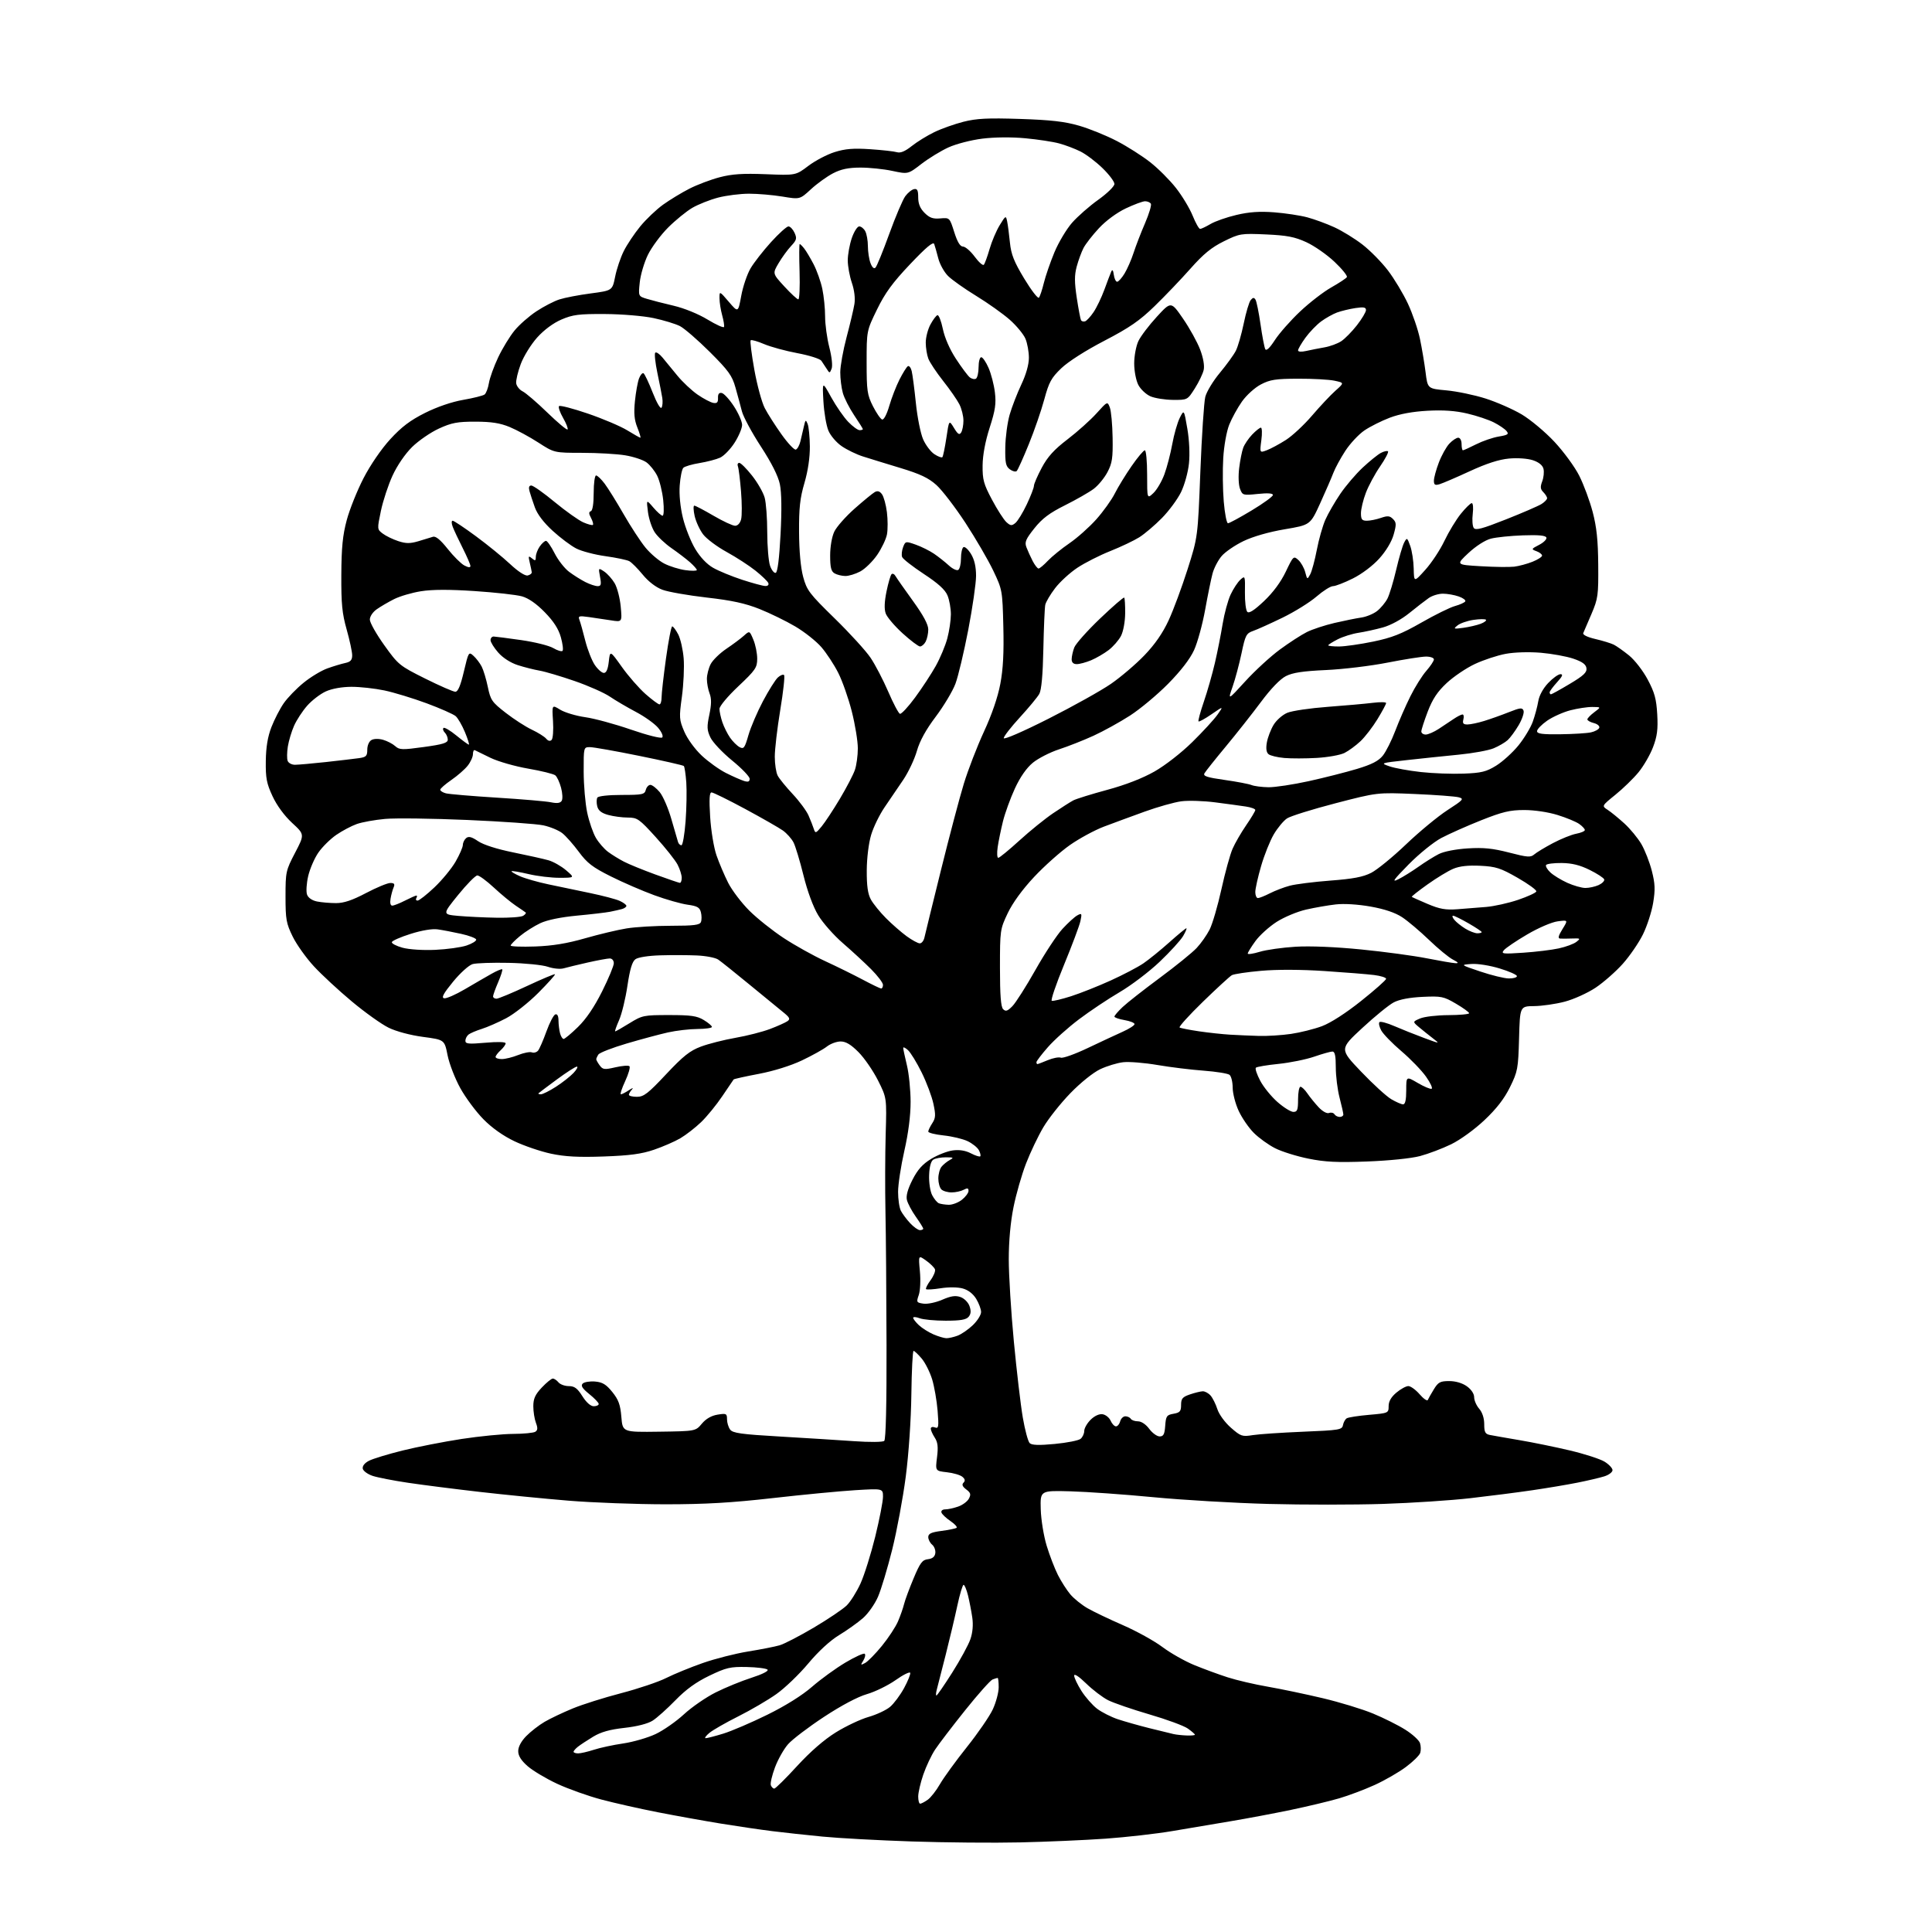 <?xml version="1.0" encoding="UTF-8" standalone="no"?>
<svg 
  version="1.1" 
  xmlns="http://www.w3.org/2000/svg" 
  xmlns:xlink="http://www.w3.org/1999/xlink" 
  xmlns:svg="http://www.w3.org/2000/svg"
  xmlns:rdf="http://www.w3.org/1999/02/22-rdf-syntax-ns#"
  xmlns:cc="http://creativecommons.org/ns#"
  xmlns:dc="http://purl.org/dc/elements/1.1/"
  viewBox="0 0 768 768"
  width="768"
  height="768"
>
<style>svg {background-color: white; }</style>"
<path stroke="none" fill="black" fill-rule="evenodd" d="M405.50,732.38C395.05,732.62 375.70,732.45 362.50,732.01C349.30,731.57 333.32,730.70 327.00,730.08C320.68,729.47 311.68,728.49 307.00,727.91C302.32,727.33 293.10,725.97 286.50,724.90C279.90,723.82 268.65,721.80 261.50,720.40C254.35,719.00 244.22,716.72 239.00,715.33C233.78,713.94 225.89,711.13 221.48,709.08C217.07,707.03 211.79,703.87 209.73,702.07C207.15,699.80 206.00,697.96 206.00,696.09C206.00,694.39 207.19,692.16 209.18,690.13C210.93,688.34 214.21,685.79 216.46,684.47C218.71,683.15 223.74,680.76 227.62,679.16C231.51,677.55 240.20,674.81 246.94,673.06C253.68,671.30 261.74,668.59 264.85,667.02C267.96,665.46 274.50,662.78 279.39,661.07C284.28,659.36 292.38,657.30 297.39,656.49C302.40,655.68 308.02,654.58 309.87,654.04C311.73,653.51 317.88,650.32 323.55,646.97C329.22,643.61 335.08,639.66 336.58,638.19C338.08,636.71 340.54,632.79 342.06,629.48C343.57,626.17 346.20,617.80 347.91,610.88C349.61,603.96 351.00,596.82 351.00,595.00C351.00,591.70 351.00,591.70 339.98,592.37C333.92,592.74 319.19,594.15 307.23,595.51C290.87,597.37 280.31,597.98 264.50,597.98C252.95,597.97 235.62,597.33 226.00,596.54C216.38,595.75 200.40,594.17 190.50,593.03C180.60,591.89 167.85,590.27 162.17,589.42C156.48,588.58 150.19,587.35 148.18,586.70C146.17,586.04 144.38,584.74 144.20,583.81C144.00,582.77 144.95,581.56 146.69,580.67C148.23,579.87 154.22,578.05 160.00,576.61C165.78,575.18 176.35,573.11 183.50,572.01C190.65,570.92 199.88,570.01 204.00,570.00C208.12,569.98 212.08,569.60 212.79,569.15C213.76,568.54 213.82,567.66 213.04,565.60C212.47,564.10 212.00,561.13 212.00,559.01C212.00,555.99 212.74,554.36 215.37,551.57C217.22,549.61 219.19,548.00 219.75,548.00C220.30,548.00 221.32,548.67 222.00,549.50C222.68,550.33 224.53,551.00 226.11,551.00C228.36,551.00 229.51,551.85 231.50,555.00C233.06,557.48 234.78,559.00 236.01,559.00C237.11,559.00 238.00,558.59 238.00,558.10C238.00,557.60 236.31,555.83 234.25,554.17C231.47,551.92 230.79,550.85 231.62,550.00C232.23,549.38 234.44,549.01 236.52,549.18C239.50,549.43 240.95,550.31 243.40,553.34C245.88,556.42 246.60,558.39 247.00,563.25C247.50,569.32 247.50,569.32 262.00,569.12C276.50,568.92 276.50,568.92 279.00,565.93C280.64,563.98 282.79,562.74 285.25,562.34C288.72,561.78 289.00,561.92 289.00,564.18C289.00,565.52 289.56,567.37 290.25,568.29C291.28,569.68 294.68,570.16 310.00,571.04C320.18,571.63 333.45,572.47 339.50,572.89C345.70,573.33 350.94,573.28 351.50,572.78C352.14,572.22 352.47,558.36 352.41,534.70C352.36,514.24 352.17,490.30 351.98,481.50C351.80,472.70 351.84,458.95 352.07,450.95C352.50,436.40 352.50,436.40 349.00,429.45C347.07,425.63 343.60,420.59 341.28,418.25C338.25,415.20 336.23,414.00 334.16,414.00C332.57,414.00 330.12,414.91 328.71,416.01C327.30,417.12 322.84,419.60 318.78,421.53C314.35,423.63 307.55,425.76 301.69,426.87C296.34,427.88 291.81,428.89 291.63,429.10C291.46,429.32 289.42,432.31 287.12,435.75C284.82,439.18 281.03,443.82 278.72,446.05C276.40,448.28 272.68,451.16 270.46,452.47C268.24,453.77 263.52,455.83 259.96,457.04C255.00,458.73 250.36,459.35 240.00,459.72C229.94,460.08 224.60,459.79 219.04,458.61C214.93,457.73 208.40,455.51 204.54,453.68C200.04,451.54 195.57,448.38 192.17,444.92C189.23,441.94 185.10,436.39 182.99,432.58C180.88,428.77 178.60,422.88 177.92,419.49C176.70,413.32 176.70,413.32 168.14,412.18C163.09,411.50 157.50,410.01 154.48,408.53C151.67,407.16 145.10,402.47 139.89,398.12C134.67,393.77 127.88,387.48 124.80,384.15C121.72,380.82 117.91,375.49 116.35,372.30C113.79,367.08 113.50,365.48 113.50,356.38C113.50,346.61 113.63,346.01 117.30,338.99C121.10,331.71 121.10,331.71 116.10,327.10C113.03,324.25 110.04,320.18 108.33,316.49C105.97,311.41 105.57,309.29 105.66,302.50C105.74,296.93 106.42,292.83 107.91,289.00C109.09,285.98 111.28,281.72 112.79,279.55C114.30,277.37 117.83,273.72 120.65,271.43C123.46,269.13 127.73,266.56 130.13,265.70C132.53,264.84 135.74,263.87 137.25,263.55C139.35,263.10 140.00,262.38 140.00,260.49C140.00,259.13 139.01,254.53 137.81,250.26C136.00,243.86 135.62,240.04 135.68,228.50C135.74,217.63 136.22,212.76 137.84,206.73C138.99,202.45 142.00,194.95 144.53,190.05C147.23,184.82 151.59,178.46 155.12,174.61C159.62,169.70 163.08,167.08 168.96,164.14C173.77,161.73 179.63,159.73 184.15,158.95C188.19,158.25 192.01,157.29 192.63,156.82C193.24,156.35 194.03,154.28 194.36,152.23C194.70,150.18 196.36,145.59 198.05,142.02C199.74,138.46 202.66,133.68 204.54,131.39C206.41,129.10 210.32,125.67 213.22,123.76C216.12,121.84 220.24,119.71 222.36,119.03C224.48,118.34 230.09,117.26 234.82,116.64C243.42,115.50 243.42,115.50 244.53,109.98C245.13,106.94 246.68,102.36 247.96,99.80C249.24,97.24 252.19,92.82 254.51,89.99C256.83,87.16 260.93,83.26 263.62,81.33C266.30,79.41 271.01,76.55 274.08,74.99C277.15,73.42 282.55,71.39 286.08,70.46C291.01,69.17 295.25,68.89 304.41,69.25C316.32,69.73 316.32,69.73 321.30,65.96C324.04,63.88 328.75,61.41 331.77,60.46C335.98,59.14 339.24,58.87 345.87,59.31C350.62,59.63 355.42,60.16 356.54,60.50C357.94,60.93 359.77,60.17 362.40,58.08C364.51,56.40 368.54,53.91 371.37,52.54C374.19,51.17 379.43,49.31 383.00,48.40C388.23,47.08 392.63,46.86 405.50,47.28C417.75,47.68 423.25,48.31 428.97,49.97C433.08,51.16 439.83,53.90 443.97,56.06C448.11,58.21 454.08,62.01 457.24,64.50C460.40,66.98 465.00,71.58 467.46,74.72C469.93,77.86 472.91,82.81 474.09,85.72C475.27,88.62 476.60,91.00 477.06,91.00C477.51,91.00 479.38,90.12 481.21,89.04C483.03,87.96 487.67,86.34 491.51,85.44C496.54,84.25 500.74,83.96 506.50,84.40C510.90,84.74 516.82,85.63 519.66,86.39C522.50,87.15 527.34,88.93 530.42,90.34C533.50,91.75 538.52,94.83 541.58,97.20C544.64,99.56 549.20,104.20 551.72,107.50C554.24,110.80 557.82,116.76 559.68,120.74C561.53,124.72 563.69,131.02 564.46,134.74C565.24,138.46 566.24,144.43 566.69,148.00C567.50,154.50 567.50,154.50 575.00,155.18C579.12,155.56 586.10,157.01 590.50,158.41C594.90,159.81 601.37,162.65 604.88,164.72C608.38,166.80 614.25,171.70 617.91,175.62C621.57,179.54 626.02,185.61 627.78,189.12C629.55,192.63 631.95,199.10 633.11,203.50C634.69,209.51 635.24,214.73 635.32,224.50C635.42,236.60 635.24,237.95 632.66,244.00C631.13,247.57 629.66,251.01 629.38,251.64C629.07,252.33 630.92,253.25 634.19,254.02C637.11,254.70 640.40,255.71 641.50,256.26C642.60,256.81 645.33,258.74 647.57,260.55C649.83,262.38 653.12,266.63 654.99,270.14C657.73,275.28 658.43,277.84 658.78,283.97C659.11,289.91 658.76,292.66 657.11,297.00C655.97,300.02 653.36,304.52 651.33,307.00C649.29,309.48 645.16,313.49 642.14,315.93C636.67,320.37 636.67,320.37 639.08,321.93C640.41,322.79 643.39,325.23 645.71,327.34C648.02,329.45 651.06,333.13 652.46,335.52C653.86,337.91 655.73,342.70 656.62,346.15C657.93,351.28 658.03,353.61 657.15,358.92C656.56,362.49 654.73,368.13 653.09,371.45C651.45,374.78 647.84,380.04 645.07,383.14C642.30,386.24 637.44,390.51 634.27,392.63C631.09,394.74 625.58,397.24 622.00,398.18C618.42,399.12 612.96,399.91 609.85,399.94C604.20,400.00 604.20,400.00 603.85,412.77C603.52,424.82 603.31,425.92 600.24,432.16C597.97,436.77 594.90,440.73 590.09,445.27C586.15,448.99 580.48,453.10 576.85,454.87C573.36,456.57 567.80,458.67 564.50,459.55C561.01,460.48 552.22,461.38 543.47,461.71C531.57,462.16 526.71,461.92 520.07,460.57C515.46,459.64 509.52,457.78 506.88,456.44C504.23,455.10 500.43,452.36 498.42,450.35C496.41,448.35 493.70,444.41 492.40,441.60C491.09,438.80 490.02,434.64 490.01,432.37C490.00,430.10 489.44,427.80 488.75,427.26C488.06,426.72 483.45,425.98 478.50,425.61C473.55,425.25 465.29,424.24 460.14,423.36C454.99,422.48 448.84,421.98 446.48,422.25C444.11,422.52 440.00,423.77 437.34,425.03C434.55,426.36 429.53,430.39 425.50,434.55C421.65,438.51 416.80,444.62 414.73,448.13C412.66,451.63 409.57,458.10 407.87,462.50C406.16,466.90 403.92,474.71 402.89,479.85C401.69,485.75 401.00,493.40 401.00,500.60C401.00,506.87 401.91,521.57 403.02,533.25C404.13,544.94 405.73,558.55 406.58,563.50C407.43,568.45 408.66,573.02 409.31,573.66C410.17,574.49 412.97,574.59 419.30,573.99C424.14,573.53 428.75,572.62 429.55,571.96C430.35,571.30 431.00,569.89 431.00,568.83C431.00,567.77 432.13,565.77 433.52,564.39C435.06,562.85 436.91,561.99 438.27,562.18C439.50,562.36 440.94,563.51 441.49,564.75C442.03,565.99 442.99,567.00 443.62,567.00C444.25,567.00 445.00,566.10 445.29,565.00C445.58,563.90 446.50,563.00 447.35,563.00C448.19,563.00 449.16,563.45 449.50,564.00C449.84,564.55 451.13,565.00 452.37,565.00C453.71,565.00 455.52,566.21 456.84,568.00C458.06,569.65 459.92,571.00 460.97,571.00C462.51,571.00 462.95,570.16 463.19,566.75C463.47,562.91 463.78,562.46 466.50,561.99C469.04,561.54 469.50,561.01 469.50,558.49C469.50,555.98 470.05,555.32 473.00,554.31C474.93,553.65 477.22,553.09 478.10,553.06C478.97,553.03 480.38,553.79 481.22,554.75C482.06,555.71 483.28,558.15 483.93,560.18C484.60,562.26 486.92,565.44 489.30,567.53C493.23,570.97 493.78,571.16 498.00,570.48C500.47,570.09 509.47,569.48 517.99,569.13C532.43,568.54 533.50,568.36 533.85,566.50C534.06,565.40 534.73,564.18 535.35,563.80C535.96,563.41 539.96,562.79 544.23,562.42C551.90,561.75 552.00,561.71 552.00,558.96C552.00,557.08 553.00,555.34 555.08,553.59C556.77,552.17 558.91,551.00 559.83,550.99C560.75,550.99 562.77,552.45 564.32,554.24C565.87,556.03 567.34,557.05 567.58,556.50C567.81,555.95 568.90,554.04 569.99,552.25C571.71,549.43 572.52,549.00 576.08,549.00C578.63,549.00 581.29,549.78 583.10,551.07C584.85,552.32 586.00,554.04 586.00,555.42C586.00,556.67 586.90,558.73 588.00,560.00C589.25,561.44 590.00,563.74 590.00,566.13C590.00,569.30 590.39,570.04 592.25,570.42C593.49,570.67 598.77,571.59 604.00,572.48C609.23,573.36 618.25,575.21 624.05,576.58C629.85,577.95 636.04,579.95 637.80,581.02C639.56,582.09 641.00,583.62 641.00,584.41C641.00,585.20 639.54,586.31 637.75,586.87C635.96,587.44 631.12,588.57 627.00,589.39C622.88,590.21 614.77,591.57 609.00,592.41C603.23,593.26 592.20,594.67 584.50,595.55C576.80,596.44 561.18,597.46 549.78,597.83C538.39,598.20 517.91,598.20 504.28,597.84C490.65,597.48 470.05,596.27 458.50,595.16C446.95,594.05 432.10,593.00 425.50,592.82C413.50,592.50 413.50,592.50 413.71,599.95C413.83,604.08 414.88,610.54 416.06,614.43C417.23,618.29 419.25,623.53 420.54,626.08C421.83,628.63 424.05,632.09 425.46,633.77C426.88,635.45 429.94,637.93 432.27,639.28C434.60,640.62 440.94,643.66 446.36,646.02C451.78,648.38 458.83,652.28 462.03,654.68C465.22,657.08 470.91,660.31 474.67,661.86C478.43,663.41 484.43,665.61 488.00,666.76C491.57,667.91 498.77,669.59 504.00,670.49C509.23,671.40 519.02,673.45 525.77,675.05C532.52,676.65 541.52,679.39 545.77,681.15C550.02,682.90 555.82,685.80 558.66,687.60C561.50,689.39 564.12,691.79 564.48,692.93C564.84,694.07 564.88,695.80 564.57,696.79C564.26,697.77 561.69,700.30 558.87,702.40C556.05,704.51 550.47,707.72 546.48,709.54C542.48,711.36 536.13,713.76 532.36,714.86C528.59,715.97 519.98,718.03 513.24,719.44C506.50,720.85 495.70,722.88 489.24,723.96C482.78,725.04 472.32,726.80 466.00,727.88C459.68,728.95 447.75,730.31 439.50,730.90C431.25,731.48 415.95,732.15 405.50,732.38zM365.78,717.00C366.21,717.00 367.55,716.30 368.76,715.45C369.98,714.60 372.18,711.79 373.66,709.20C375.15,706.62 379.95,700.00 384.34,694.50C388.73,689.00 393.37,682.25 394.65,679.50C395.93,676.75 396.98,672.81 396.99,670.75C397.00,668.69 396.81,667.00 396.58,667.00C396.35,667.00 395.44,667.28 394.57,667.61C393.69,667.95 388.78,673.46 383.66,679.86C378.54,686.26 373.16,693.30 371.71,695.50C370.25,697.70 368.15,702.16 367.03,705.41C365.91,708.66 365.00,712.59 365.00,714.16C365.00,715.72 365.35,717.00 365.78,717.00zM307.79,711.00C308.25,711.00 312.33,706.98 316.83,702.06C322.12,696.30 327.60,691.53 332.27,688.64C336.24,686.18 342.09,683.41 345.26,682.51C348.43,681.60 352.28,679.80 353.81,678.51C355.34,677.22 357.84,673.87 359.37,671.06C360.90,668.25 362.00,665.51 361.83,664.98C361.65,664.44 359.02,665.74 356.00,667.88C352.97,670.01 347.85,672.51 344.62,673.44C340.98,674.49 334.46,677.94 327.53,682.50C321.36,686.56 314.94,691.44 313.26,693.36C311.58,695.27 309.24,699.42 308.06,702.58C306.88,705.74 306.14,708.92 306.42,709.66C306.71,710.40 307.32,711.00 307.79,711.00zM229.82,697.00C230.82,697.00 233.64,696.35 236.07,695.56C238.51,694.76 243.76,693.63 247.74,693.05C251.72,692.46 257.52,690.78 260.63,689.31C263.74,687.84 268.81,684.30 271.89,681.45C274.98,678.60 280.65,674.69 284.50,672.76C288.35,670.83 294.76,668.21 298.75,666.93C303.01,665.56 305.64,664.24 305.11,663.71C304.62,663.22 300.91,662.75 296.86,662.66C290.29,662.52 288.70,662.89 282.00,666.11C276.73,668.64 272.71,671.55 268.50,675.87C265.20,679.26 261.12,682.92 259.42,683.99C257.52,685.20 253.24,686.30 248.21,686.86C242.37,687.51 238.86,688.50 235.78,690.37C233.43,691.80 230.71,693.58 229.75,694.34C228.79,695.10 228.00,696.01 228.00,696.36C228.00,696.71 228.82,697.00 229.82,697.00zM280.50,690.96C281.05,690.97 284.20,690.16 287.50,689.15C290.80,688.14 298.69,684.76 305.04,681.63C312.29,678.06 318.90,673.92 322.83,670.49C326.27,667.50 332.23,663.17 336.07,660.89C339.92,658.60 343.37,657.04 343.75,657.41C344.12,657.79 343.86,659.00 343.17,660.11C342.02,661.95 342.08,662.03 343.91,661.05C345.01,660.46 348.01,657.40 350.59,654.24C353.17,651.08 356.04,646.70 356.98,644.50C357.92,642.30 359.01,639.19 359.40,637.58C359.80,635.97 361.50,631.39 363.18,627.39C365.77,621.21 366.63,620.06 368.87,619.81C370.65,619.60 371.60,618.83 371.80,617.41C371.96,616.26 371.40,614.75 370.55,614.04C369.70,613.33 369.00,611.97 369.00,611.01C369.00,609.65 370.18,609.10 374.19,608.57C377.05,608.19 379.76,607.65 380.22,607.36C380.69,607.08 379.62,605.87 377.86,604.67C376.10,603.48 374.47,601.94 374.24,601.25C374.01,600.54 374.67,600.00 375.77,600.00C376.83,600.00 379.13,599.50 380.87,598.89C382.62,598.29 384.54,596.87 385.14,595.74C386.04,594.05 385.86,593.40 384.09,592.07C382.57,590.92 382.26,590.14 383.02,589.38C383.77,588.63 383.64,587.94 382.54,587.03C381.69,586.33 378.93,585.52 376.40,585.24C371.80,584.72 371.80,584.72 372.48,579.30C373.00,575.18 372.78,573.32 371.58,571.48C370.71,570.15 370.00,568.56 370.00,567.93C370.00,567.28 370.71,567.06 371.65,567.42C373.11,567.98 373.23,567.26 372.71,560.77C372.38,556.77 371.41,551.16 370.54,548.30C369.66,545.44 367.80,541.72 366.39,540.05C364.98,538.37 363.52,537.00 363.16,537.00C362.80,537.00 362.40,544.76 362.28,554.25C362.15,564.43 361.24,577.85 360.05,587.00C358.94,595.52 356.51,608.58 354.66,616.00C352.80,623.42 350.27,631.86 349.02,634.74C347.78,637.62 345.08,641.45 343.03,643.24C340.97,645.03 336.70,648.08 333.53,650.00C329.96,652.17 325.31,656.45 321.28,661.28C317.71,665.55 312.02,671.02 308.64,673.41C305.26,675.81 298.45,679.79 293.50,682.27C288.55,684.75 283.38,687.71 282.00,688.85C280.62,690.00 279.95,690.94 280.50,690.96zM471.75,689.88C473.54,689.95 475.00,689.81 475.00,689.57C475.00,689.33 473.73,688.23 472.19,687.13C470.64,686.03 463.78,683.50 456.94,681.51C450.10,679.51 442.70,676.97 440.50,675.86C438.30,674.75 434.36,671.75 431.75,669.20C428.87,666.40 427.00,665.17 427.00,666.09C427.00,666.93 428.30,669.66 429.89,672.17C431.49,674.68 434.30,677.88 436.14,679.27C437.99,680.66 441.67,682.52 444.31,683.41C446.96,684.29 452.58,685.89 456.81,686.95C461.04,688.01 465.40,689.08 466.50,689.32C467.60,689.57 469.96,689.82 471.75,689.88zM372.25,674.00C372.52,674.00 375.35,669.89 378.54,664.86C381.72,659.83 384.97,653.87 385.74,651.62C386.65,648.99 386.92,645.91 386.50,643.01C386.14,640.53 385.38,636.59 384.81,634.25C384.23,631.91 383.44,630.00 383.04,630.00C382.65,630.00 381.53,633.71 380.56,638.25C379.59,642.79 377.48,651.67 375.88,658.00C374.27,664.33 372.69,670.51 372.36,671.75C372.03,672.99 371.99,674.00 372.25,674.00zM376.18,531.96C377.11,531.98 379.14,531.52 380.68,530.94C382.23,530.35 384.96,528.47 386.75,526.74C388.54,525.02 390.00,522.68 390.00,521.55C389.99,520.42 389.12,518.07 388.05,516.31C386.82,514.30 384.86,512.78 382.71,512.19C380.72,511.64 377.10,511.60 373.96,512.10C371.02,512.56 368.39,512.72 368.13,512.46C367.86,512.19 368.66,510.60 369.90,508.92C371.14,507.24 371.94,505.27 371.66,504.56C371.38,503.84 369.79,502.27 368.11,501.08C365.07,498.91 365.07,498.91 365.67,505.35C366.01,508.97 365.81,513.10 365.22,514.79C364.23,517.65 364.32,517.82 367.08,518.22C368.68,518.46 372.04,517.76 374.57,516.66C378.04,515.16 379.82,514.90 381.82,515.60C383.30,516.13 384.88,517.71 385.40,519.21C386.07,521.11 385.97,522.33 385.05,523.44C384.08,524.61 381.80,525.00 375.94,525.00C371.65,525.00 366.98,524.56 365.57,524.02C364.15,523.49 363.00,523.41 363.00,523.85C363.00,524.29 364.02,525.61 365.26,526.77C366.50,527.94 369.09,529.57 371.01,530.41C372.93,531.24 375.26,531.94 376.18,531.96zM365.69,489.00C366.41,489.00 367.00,488.74 367.00,488.41C367.00,488.09 365.67,485.95 364.05,483.66C362.43,481.37 360.84,478.38 360.51,477.00C360.11,475.33 360.84,472.68 362.71,469.00C364.77,464.95 366.72,462.76 370.15,460.67C372.71,459.11 376.57,457.60 378.74,457.31C381.36,456.96 383.76,457.34 385.93,458.46C387.72,459.39 389.41,459.93 389.67,459.66C389.94,459.39 389.69,458.29 389.12,457.22C388.54,456.14 386.52,454.52 384.62,453.62C382.72,452.72 378.43,451.70 375.09,451.35C371.74,451.00 369.00,450.31 369.00,449.82C369.00,449.33 369.72,447.84 370.59,446.50C371.93,444.45 372.01,443.25 371.05,438.79C370.43,435.88 368.33,430.28 366.38,426.34C364.44,422.39 361.98,418.39 360.92,417.43C359.87,416.47 359.02,416.10 359.04,416.60C359.06,417.09 359.72,420.20 360.52,423.50C361.32,426.80 361.97,433.32 361.98,438.00C361.98,443.47 361.10,450.41 359.49,457.48C358.12,463.52 357.00,470.86 357.00,473.80C357.00,476.73 357.50,480.11 358.12,481.32C358.74,482.52 360.40,484.74 361.81,486.25C363.22,487.76 364.96,489.00 365.69,489.00zM377.12,478.92C378.55,478.96 380.92,478.07 382.37,476.93C383.81,475.79 385.00,474.20 385.00,473.39C385.00,472.26 384.57,472.16 383.07,472.96C382.00,473.53 379.84,474.00 378.27,474.00C376.69,474.00 374.86,473.46 374.20,472.80C373.54,472.14 373.00,470.20 373.00,468.49C373.00,466.78 373.56,464.68 374.25,463.82C374.94,462.95 376.40,461.76 377.50,461.15C379.27,460.19 379.09,460.06 376.00,460.05C374.07,460.04 371.83,460.45 371.01,460.97C370.05,461.58 369.46,463.77 369.34,467.15C369.23,470.06 369.77,473.59 370.55,475.10C371.33,476.60 372.53,478.05 373.23,478.33C373.93,478.61 375.68,478.88 377.12,478.92zM532.56,444.00C533.35,444.00 534.00,443.57 534.00,443.05C534.00,442.53 533.33,439.51 532.50,436.34C531.67,433.17 531.00,427.75 531.00,424.29C531.00,419.69 530.64,418.00 529.66,418.00C528.92,418.00 525.66,418.92 522.41,420.04C519.16,421.16 512.77,422.45 508.20,422.92C503.64,423.38 499.60,424.06 499.23,424.43C498.86,424.80 499.64,427.14 500.96,429.62C502.27,432.11 505.36,435.91 507.82,438.07C510.27,440.23 513.12,442.00 514.14,442.00C515.71,442.00 516.00,441.21 516.00,437.00C516.00,434.25 516.43,432.00 516.95,432.00C517.48,432.00 518.72,433.19 519.70,434.64C520.69,436.09 522.70,438.57 524.17,440.14C525.73,441.81 527.46,442.76 528.32,442.43C529.13,442.12 530.09,442.34 530.46,442.93C530.82,443.52 531.77,444.00 532.56,444.00zM557.75,439.00C558.60,439.00 559.00,437.22 559.00,433.40C559.00,427.81 559.00,427.81 563.54,430.47C566.04,431.94 568.53,432.99 569.07,432.81C569.61,432.63 568.62,430.46 566.87,427.99C565.13,425.52 560.72,420.96 557.08,417.86C553.44,414.76 549.83,411.05 549.06,409.61C548.29,408.18 547.97,406.69 548.35,406.31C548.73,405.93 551.40,406.64 554.27,407.89C557.15,409.14 562.42,411.24 566.00,412.57C572.50,414.98 572.50,414.98 569.59,412.74C567.99,411.51 565.51,409.52 564.09,408.33C561.50,406.15 561.50,406.15 564.50,404.86C566.15,404.14 571.21,403.55 575.75,403.53C580.29,403.51 584.00,403.17 584.00,402.77C584.00,402.37 581.64,400.66 578.75,398.97C573.85,396.10 572.97,395.92 565.50,396.27C560.34,396.51 556.26,397.29 554.02,398.47C552.11,399.47 546.48,404.05 541.52,408.65C532.50,417.01 532.50,417.01 541.00,425.93C545.67,430.83 551.08,435.78 553.00,436.92C554.92,438.06 557.06,438.99 557.75,439.00zM253.19,436.00C255.91,436.00 257.61,434.69 264.79,427.03C271.61,419.77 274.24,417.68 278.65,416.03C281.64,414.91 287.81,413.35 292.36,412.55C296.91,411.76 303.08,410.18 306.07,409.05C309.05,407.92 312.18,406.52 313.00,405.95C314.26,405.08 313.96,404.47 311.14,402.21C309.29,400.72 303.22,395.74 297.64,391.15C292.06,386.56 286.59,382.19 285.49,381.44C284.38,380.69 280.56,379.96 276.99,379.81C273.42,379.65 266.87,379.63 262.44,379.76C257.72,379.90 253.64,380.54 252.59,381.31C251.30,382.25 250.40,385.26 249.41,391.87C248.66,396.96 247.16,403.12 246.08,405.56C245.00,408.00 244.31,410.00 244.54,410.00C244.78,410.00 247.34,408.54 250.23,406.75C255.30,403.62 255.90,403.50 266.00,403.50C274.67,403.50 277.07,403.84 279.75,405.47C281.54,406.55 283.00,407.78 283.00,408.22C283.00,408.65 280.41,409.02 277.25,409.04C274.09,409.05 268.80,409.67 265.50,410.41C262.20,411.15 254.82,413.13 249.09,414.82C243.37,416.51 238.31,418.48 237.86,419.20C237.40,419.91 237.02,420.75 237.02,421.06C237.01,421.37 237.62,422.47 238.38,423.50C239.62,425.20 240.26,425.28 244.63,424.27C247.31,423.65 249.82,423.46 250.22,423.84C250.62,424.22 249.85,426.89 248.52,429.77C247.18,432.65 246.42,435.00 246.82,435.00C247.23,435.00 248.67,434.26 250.03,433.35C251.39,432.44 251.94,432.30 251.25,433.05C250.56,433.79 250.00,434.76 250.00,435.20C250.00,435.64 251.43,436.00 253.19,436.00zM215.00,435.00C215.73,435.00 218.42,433.66 220.97,432.02C223.53,430.38 226.68,427.90 227.98,426.52C229.28,425.13 229.88,424.00 229.31,424.00C228.74,424.00 225.17,426.29 221.39,429.08C217.60,431.88 214.31,434.35 214.08,434.58C213.85,434.81 214.26,435.00 215.00,435.00zM412.38,423.00C412.59,423.00 414.44,422.30 416.49,421.44C418.55,420.58 420.89,420.13 421.70,420.44C422.51,420.75 427.29,419.04 432.34,416.64C437.38,414.24 443.64,411.32 446.25,410.15C448.86,408.98 451.00,407.61 451.00,407.10C451.00,406.59 449.20,405.87 447.00,405.50C444.80,405.13 443.00,404.50 443.00,404.11C443.00,403.71 444.46,402.01 446.25,400.32C448.04,398.62 454.68,393.42 461.00,388.74C467.32,384.07 473.92,378.72 475.66,376.87C477.40,375.02 479.74,371.70 480.85,369.50C481.97,367.30 484.07,360.10 485.53,353.50C486.98,346.90 488.98,339.66 489.96,337.41C490.94,335.16 493.38,330.95 495.37,328.05C497.37,325.15 499.00,322.42 499.00,321.98C499.00,321.54 497.31,320.92 495.25,320.61C493.19,320.29 487.71,319.55 483.08,318.95C478.45,318.35 472.38,318.16 469.58,318.53C466.79,318.90 460.23,320.75 455.00,322.64C449.77,324.53 442.49,327.21 438.82,328.60C435.15,329.99 429.06,333.29 425.29,335.93C421.52,338.58 415.11,344.29 411.06,348.62C406.41,353.59 402.54,358.90 400.59,363.00C397.56,369.38 397.50,369.78 397.50,384.70C397.50,395.61 397.86,400.25 398.76,401.16C399.78,402.18 400.50,401.95 402.45,399.96C403.78,398.61 407.91,392.11 411.62,385.53C415.33,378.95 420.16,371.61 422.37,369.22C424.57,366.83 427.23,364.41 428.29,363.85C430.04,362.91 430.14,363.09 429.48,366.16C429.08,368.00 426.15,375.80 422.98,383.50C419.80,391.20 417.60,397.65 418.10,397.84C418.60,398.02 422.05,397.20 425.76,396.02C429.46,394.83 436.55,392.02 441.50,389.77C446.45,387.52 452.30,384.46 454.50,382.96C456.70,381.46 461.33,377.71 464.79,374.62C468.25,371.53 471.31,369.00 471.59,369.00C471.88,369.00 471.30,370.39 470.31,372.09C469.31,373.79 465.11,378.40 460.96,382.34C456.82,386.28 449.67,391.70 445.07,394.40C440.48,397.09 433.20,401.95 428.90,405.20C424.59,408.44 419.03,413.43 416.54,416.28C414.04,419.13 412.00,421.81 412.00,422.23C412.00,422.65 412.17,423.00 412.38,423.00zM199.48,421.00C200.84,421.00 203.77,420.28 205.98,419.39C208.19,418.51 210.64,418.03 211.42,418.33C212.21,418.63 213.32,418.32 213.89,417.64C214.46,416.95 215.95,413.52 217.21,410.02C218.47,406.52 220.06,403.47 220.75,403.24C221.55,402.98 222.00,403.85 222.01,405.67C222.02,407.23 222.30,409.51 222.63,410.75C222.96,411.99 223.60,413.00 224.05,413.00C224.50,413.00 227.07,410.86 229.76,408.23C232.99,405.09 236.25,400.29 239.33,394.13C241.90,389.00 244.00,383.94 244.00,382.90C244.00,381.82 243.30,381.00 242.39,381.00C241.51,381.00 237.57,381.73 233.64,382.61C229.71,383.50 225.40,384.54 224.05,384.93C222.69,385.32 219.91,385.04 217.78,384.31C215.67,383.58 208.67,382.88 202.22,382.75C195.77,382.61 189.32,382.83 187.88,383.24C186.42,383.65 182.96,386.76 180.11,390.24C176.29,394.90 175.37,396.59 176.54,396.83C177.40,397.02 181.12,395.39 184.80,393.23C188.49,391.06 193.24,388.30 195.38,387.10C197.51,385.90 199.43,385.10 199.65,385.32C199.87,385.54 199.14,387.84 198.03,390.44C196.91,393.04 196.00,395.58 196.00,396.08C196.00,396.59 196.61,397.00 197.36,397.00C198.11,397.00 203.57,394.73 209.49,391.96C215.41,389.19 220.42,387.08 220.62,387.28C220.82,387.48 217.82,390.82 213.95,394.71C210.08,398.59 204.35,403.11 201.21,404.76C198.07,406.41 193.70,408.32 191.50,409.01C189.30,409.70 186.94,410.71 186.25,411.25C185.56,411.80 185.00,412.91 185.00,413.73C185.00,414.97 186.28,415.09 193.00,414.50C197.88,414.07 201.00,414.16 201.00,414.74C201.00,415.26 200.10,416.50 199.00,417.50C197.90,418.50 197.00,419.69 197.00,420.15C197.00,420.62 198.12,421.00 199.48,421.00zM500.50,411.80C503.80,411.89 509.50,411.53 513.17,411.00C516.84,410.46 522.39,409.08 525.50,407.92C528.96,406.62 534.99,402.74 541.07,397.89C546.53,393.54 551.00,389.58 551.00,389.09C551.00,388.59 548.86,387.92 546.25,387.59C543.64,387.26 534.75,386.54 526.50,386.00C517.22,385.39 507.62,385.35 501.33,385.91C495.74,386.40 490.50,387.19 489.68,387.65C488.85,388.12 483.67,392.88 478.16,398.23C472.65,403.59 468.49,408.19 468.92,408.45C469.35,408.72 472.81,409.40 476.60,409.96C480.40,410.52 485.98,411.12 489.00,411.30C492.02,411.48 497.20,411.70 500.50,411.80zM350.25,392.95C350.66,392.98 351.00,392.32 351.00,391.50C351.00,390.67 348.86,387.86 346.25,385.24C343.64,382.63 338.57,377.96 335.00,374.87C331.43,371.78 327.03,366.79 325.23,363.79C323.23,360.46 320.95,354.28 319.39,347.95C317.98,342.24 316.20,336.35 315.43,334.87C314.66,333.38 312.76,331.26 311.22,330.15C309.67,329.05 302.92,325.19 296.21,321.57C289.51,317.96 283.50,315.00 282.86,315.00C282.01,315.00 281.86,317.65 282.30,324.75C282.64,330.20 283.75,336.94 284.82,340.02C285.87,343.06 287.97,347.99 289.48,350.97C291.00,353.95 294.77,358.91 297.87,362.00C300.96,365.08 307.10,369.97 311.50,372.86C315.90,375.76 323.32,379.90 328.00,382.06C332.68,384.22 339.43,387.55 343.00,389.45C346.57,391.35 349.84,392.92 350.25,392.95zM599.75,388.95C601.54,388.98 603.00,388.56 603.00,388.03C603.00,387.49 599.90,386.12 596.11,384.97C592.20,383.78 587.34,383.01 584.86,383.20C580.50,383.52 580.50,383.52 588.50,386.21C592.90,387.69 597.96,388.93 599.75,388.95zM578.50,382.88C580.01,382.96 579.76,382.60 577.52,381.43C575.87,380.58 571.60,377.05 568.02,373.60C564.43,370.15 559.64,366.10 557.36,364.60C554.61,362.79 550.40,361.37 544.86,360.38C539.83,359.49 534.31,359.14 531.00,359.52C527.98,359.86 522.67,360.78 519.21,361.57C515.75,362.35 510.48,364.55 507.49,366.46C504.50,368.38 500.69,371.82 499.03,374.12C497.36,376.42 496.00,378.64 496.00,379.05C496.00,379.47 498.14,379.15 500.75,378.36C503.36,377.56 509.77,376.66 515.00,376.34C520.85,375.99 530.90,376.41 541.15,377.43C550.31,378.34 562.01,379.92 567.15,380.94C572.29,381.95 577.40,382.83 578.50,382.88zM605.50,378.72C610.45,378.39 616.81,377.62 619.64,377.00C622.47,376.39 625.62,375.22 626.64,374.41C628.37,373.05 628.25,372.95 625.00,373.07C623.08,373.14 620.90,373.16 620.17,373.10C619.21,373.03 619.47,371.98 621.10,369.34C623.36,365.69 623.36,365.69 619.18,366.25C616.83,366.56 611.53,368.84 607.09,371.45C602.73,374.00 598.57,376.82 597.83,377.71C596.62,379.18 597.29,379.27 605.50,378.72zM173.00,377.58C177.68,377.37 183.29,376.59 185.49,375.85C187.68,375.11 189.39,374.05 189.30,373.50C189.20,372.95 186.50,371.92 183.31,371.22C180.11,370.51 175.93,369.71 174.00,369.44C171.85,369.13 167.70,369.82 163.26,371.22C159.28,372.47 155.91,373.95 155.76,374.50C155.62,375.05 157.53,376.05 160.00,376.73C162.60,377.44 168.10,377.80 173.00,377.58zM212.75,376.24C219.66,375.99 225.43,375.04 232.57,372.99C238.11,371.40 245.53,369.63 249.07,369.06C252.61,368.48 260.58,368.01 266.78,368.01C275.89,368.00 278.17,367.71 278.64,366.50C278.96,365.67 278.95,363.93 278.62,362.64C278.14,360.71 277.17,360.16 273.32,359.63C270.72,359.27 264.75,357.58 260.05,355.85C255.35,354.13 247.58,350.77 242.79,348.37C235.57,344.76 233.39,343.09 230.09,338.62C227.90,335.66 224.94,332.31 223.51,331.19C222.09,330.07 218.70,328.67 216.00,328.09C213.29,327.51 199.70,326.55 185.79,325.95C171.88,325.35 157.17,325.16 153.09,325.53C149.02,325.90 143.95,326.81 141.83,327.56C139.71,328.31 136.05,330.25 133.69,331.87C131.32,333.50 128.12,336.66 126.57,338.90C125.01,341.14 123.19,345.36 122.51,348.26C121.84,351.17 121.63,354.48 122.06,355.63C122.53,356.91 124.08,357.97 126.04,358.36C127.81,358.71 131.20,359.00 133.58,359.00C136.69,359.00 140.03,357.88 145.50,355.00C149.68,352.80 154.02,351.00 155.15,351.00C156.73,351.00 157.04,351.41 156.47,352.75C156.05,353.71 155.50,355.74 155.25,357.25C154.96,358.93 155.22,360.00 155.93,360.00C156.56,360.00 158.84,359.10 161.00,358.00C163.16,356.90 165.19,356.00 165.52,356.00C165.85,356.00 165.84,356.45 165.50,357.00C165.16,357.55 165.39,358.00 166.00,358.00C166.62,358.00 169.62,355.64 172.68,352.75C175.73,349.86 179.53,345.25 181.11,342.50C182.69,339.75 183.99,336.77 183.99,335.87C184.00,334.98 184.59,333.75 185.31,333.15C186.30,332.34 187.50,332.65 190.06,334.39C192.18,335.82 197.54,337.53 204.00,338.84C209.78,340.01 216.08,341.42 218.02,341.97C219.95,342.52 223.10,344.30 225.02,345.94C228.50,348.92 228.50,348.92 222.50,348.94C219.20,348.96 213.62,348.29 210.11,347.46C206.59,346.63 203.55,346.12 203.35,346.32C203.14,346.52 204.67,347.42 206.74,348.33C208.81,349.23 213.88,350.68 218.00,351.54C222.12,352.41 229.59,353.97 234.59,355.01C239.59,356.05 244.88,357.44 246.34,358.11C247.80,358.78 249.00,359.67 249.00,360.09C249.00,360.52 248.21,361.09 247.25,361.36C246.29,361.63 244.15,362.11 242.50,362.44C240.85,362.76 234.91,363.46 229.30,363.98C222.88,364.59 217.50,365.70 214.77,366.98C212.39,368.10 208.76,370.39 206.72,372.08C204.67,373.77 203.00,375.47 203.00,375.87C203.00,376.27 207.39,376.43 212.75,376.24zM365.63,375.00C366.36,375.00 367.18,373.99 367.46,372.75C367.73,371.51 370.68,359.48 374.02,346.00C377.36,332.52 381.46,317.00 383.15,311.50C384.83,306.00 388.43,296.70 391.14,290.83C394.27,284.07 396.65,277.13 397.64,271.87C398.76,265.97 399.10,259.38 398.84,249.04C398.49,234.71 398.43,234.39 394.84,226.85C392.84,222.65 387.86,214.10 383.78,207.85C379.69,201.61 374.50,194.84 372.24,192.81C369.08,189.97 365.78,188.41 357.82,186.00C352.14,184.28 345.46,182.23 342.97,181.43C340.48,180.64 336.73,178.82 334.63,177.39C332.51,175.95 330.14,173.19 329.30,171.17C328.46,169.17 327.57,163.93 327.32,159.52C326.87,151.50 326.87,151.50 330.43,157.95C332.39,161.50 335.44,165.89 337.19,167.70C338.95,169.52 340.98,171.00 341.70,171.00C342.41,171.00 343.00,170.82 343.00,170.60C343.00,170.38 341.44,167.88 339.53,165.05C337.63,162.21 335.60,158.23 335.04,156.20C334.47,154.16 334.01,150.47 334.02,148.00C334.02,145.53 335.15,139.22 336.54,134.00C337.93,128.78 339.33,122.85 339.65,120.83C340.01,118.58 339.62,115.32 338.62,112.40C337.73,109.78 337.00,105.78 337.00,103.50C337.00,101.22 337.72,97.25 338.59,94.68C339.47,92.11 340.80,90.00 341.56,90.00C342.31,90.00 343.40,90.87 343.96,91.93C344.53,93.00 345.00,95.67 345.00,97.87C345.00,100.07 345.47,103.10 346.04,104.60C346.70,106.34 347.42,106.98 348.03,106.37C348.56,105.84 351.02,99.81 353.50,92.96C355.99,86.10 358.85,79.38 359.86,78.00C360.88,76.62 362.45,75.35 363.36,75.18C364.64,74.92 365.00,75.65 365.00,78.47C365.00,81.01 365.76,82.85 367.53,84.62C369.51,86.60 370.87,87.08 373.78,86.82C377.50,86.50 377.50,86.50 379.32,92.25C380.58,96.22 381.66,98.01 382.82,98.02C383.74,98.04 385.83,99.84 387.45,102.03C389.07,104.22 390.70,105.67 391.08,105.25C391.47,104.84 392.49,102.03 393.37,99.00C394.24,95.97 396.06,91.70 397.40,89.51C399.76,85.65 399.86,85.60 400.36,88.01C400.64,89.38 401.14,93.16 401.46,96.41C401.94,101.14 403.06,103.98 407.14,110.74C409.94,115.37 412.57,118.79 412.98,118.33C413.39,117.87 414.27,115.25 414.94,112.50C415.61,109.75 417.50,104.27 419.14,100.32C420.79,96.36 423.95,91.07 426.17,88.54C428.40,86.01 433.09,81.89 436.61,79.39C440.17,76.84 443.00,74.07 443.00,73.12C443.00,72.19 440.86,69.35 438.25,66.82C435.64,64.28 431.70,61.31 429.49,60.21C427.29,59.11 423.48,57.67 421.02,57.01C418.56,56.34 412.50,55.42 407.55,54.96C402.09,54.45 395.38,54.51 390.52,55.11C386.07,55.66 380.07,57.21 377.04,58.59C374.03,59.96 369.19,62.92 366.27,65.17C360.97,69.27 360.97,69.27 354.73,67.94C351.31,67.20 345.57,66.61 342.00,66.62C337.24,66.63 334.34,67.24 331.15,68.89C328.76,70.13 324.81,72.97 322.38,75.21C317.96,79.29 317.96,79.29 311.04,78.14C307.23,77.51 301.26,77.00 297.77,77.00C294.28,77.00 288.74,77.70 285.46,78.55C282.18,79.41 277.57,81.24 275.20,82.62C272.84,84.01 268.50,87.54 265.57,90.47C262.64,93.40 259.04,98.27 257.56,101.28C256.09,104.30 254.62,109.24 254.31,112.26C253.74,117.76 253.74,117.76 257.12,118.79C258.98,119.36 263.76,120.59 267.74,121.52C271.98,122.51 277.59,124.79 281.24,127.01C284.69,129.10 287.64,130.43 287.81,129.96C287.99,129.50 287.65,127.40 287.07,125.31C286.49,123.21 286.01,120.18 286.01,118.57C286.00,115.64 286.00,115.64 289.71,119.97C293.42,124.31 293.42,124.31 294.66,117.57C295.34,113.87 297.01,108.96 298.36,106.67C299.71,104.38 303.37,99.69 306.49,96.25C309.61,92.81 312.73,90.00 313.42,90.00C314.11,90.00 315.20,91.15 315.84,92.54C316.85,94.77 316.68,95.43 314.47,97.79C313.07,99.28 310.84,102.35 309.50,104.62C307.07,108.74 307.07,108.74 311.79,113.87C314.38,116.69 316.88,119.00 317.34,119.00C317.80,119.00 318.02,114.05 317.84,108.00C317.65,101.95 317.68,97.00 317.89,97.00C318.10,97.00 318.90,97.79 319.66,98.75C320.43,99.71 322.11,102.53 323.40,105.00C324.69,107.47 326.26,111.88 326.88,114.80C327.49,117.71 328.00,122.66 327.99,125.80C327.99,128.93 328.74,134.46 329.67,138.07C330.65,141.89 331.03,145.45 330.58,146.57C329.83,148.43 329.76,148.43 328.65,146.66C328.02,145.65 327.05,144.19 326.50,143.40C325.95,142.62 321.68,141.27 317.00,140.39C312.32,139.52 306.35,137.89 303.72,136.77C301.09,135.65 298.70,134.97 298.40,135.27C298.10,135.56 298.76,140.83 299.86,146.96C300.96,153.10 302.83,159.98 304.01,162.24C305.19,164.51 308.20,169.22 310.70,172.72C313.19,176.22 315.74,178.92 316.35,178.72C316.97,178.51 317.79,177.03 318.18,175.42C318.58,173.81 319.20,171.15 319.56,169.50C320.16,166.81 320.31,166.71 321.04,168.50C321.49,169.60 321.89,173.62 321.93,177.44C321.97,181.84 321.19,187.13 319.79,191.94C318.02,197.98 317.58,201.92 317.64,211.50C317.68,219.08 318.28,225.64 319.27,229.32C320.72,234.67 321.72,235.98 331.79,245.82C337.80,251.69 344.24,258.75 346.08,261.50C347.93,264.25 351.08,270.30 353.09,274.95C355.09,279.61 357.18,283.56 357.74,283.75C358.29,283.93 361.00,281.03 363.75,277.29C366.50,273.56 370.20,267.92 371.96,264.77C373.73,261.61 375.80,256.66 376.57,253.77C377.35,250.87 377.98,246.57 377.99,244.22C377.99,241.86 377.39,238.47 376.64,236.69C375.69,234.40 372.89,231.87 367.22,228.15C362.79,225.23 358.91,222.21 358.61,221.42C358.30,220.63 358.48,218.88 358.99,217.52C359.91,215.11 360.00,215.09 364.03,216.51C366.29,217.31 369.56,218.94 371.32,220.14C373.07,221.34 375.70,223.42 377.17,224.77C378.64,226.12 380.32,226.92 380.92,226.55C381.51,226.18 382.00,224.14 382.00,222.00C382.00,219.86 382.44,217.84 382.98,217.51C383.53,217.17 384.87,218.39 385.98,220.20C387.34,222.42 387.99,225.25 388.00,228.89C388.00,231.85 386.60,241.52 384.90,250.37C383.19,259.23 380.90,268.87 379.80,271.80C378.70,274.74 375.19,280.60 372.00,284.85C368.07,290.06 365.63,294.49 364.47,298.53C363.53,301.81 361.09,306.98 359.05,310.00C357.01,313.02 353.69,317.91 351.67,320.85C349.65,323.80 347.23,328.75 346.30,331.85C345.31,335.15 344.58,341.04 344.55,346.00C344.52,352.14 344.97,355.35 346.18,357.56C347.10,359.24 349.80,362.58 352.18,364.97C354.55,367.36 358.26,370.59 360.40,372.16C362.55,373.72 364.90,375.00 365.63,375.00zM587.25,371.00C588.21,371.00 589.00,370.78 589.00,370.52C589.00,370.26 586.64,368.69 583.75,367.03C580.86,365.37 578.11,364.01 577.63,364.01C577.15,364.00 577.37,364.75 578.13,365.66C578.88,366.58 580.85,368.15 582.50,369.16C584.15,370.17 586.29,370.99 587.25,371.00zM197.50,364.81C202.45,364.90 207.16,364.55 207.97,364.04C208.78,363.53 209.23,362.94 208.97,362.73C208.71,362.52 206.93,361.29 205.00,360.00C203.07,358.70 199.16,355.47 196.31,352.82C193.46,350.17 190.51,348.00 189.75,348.00C189.00,348.00 185.57,351.49 182.11,355.75C175.84,363.50 175.84,363.50 182.17,364.08C185.65,364.39 192.55,364.73 197.50,364.81zM579.25,361.44C582.41,361.20 587.59,360.79 590.75,360.53C593.91,360.27 599.62,359.00 603.44,357.71C607.26,356.41 610.53,354.91 610.71,354.37C610.89,353.82 607.55,351.39 603.29,348.95C596.51,345.07 594.67,344.47 588.48,344.16C583.65,343.92 580.23,344.29 577.71,345.35C575.67,346.20 571.06,349.00 567.46,351.57C563.85,354.14 561.04,356.36 561.20,356.51C561.37,356.66 564.20,357.93 567.50,359.33C572.28,361.36 574.66,361.78 579.25,361.44zM500.04,357.00C500.61,357.00 502.75,356.15 504.80,355.10C506.84,354.06 510.39,352.70 512.68,352.09C514.98,351.47 522.24,350.55 528.83,350.05C537.85,349.37 541.85,348.61 545.08,346.96C547.43,345.76 553.67,340.67 558.93,335.64C564.20,330.61 571.61,324.49 575.39,322.04C581.73,317.94 582.08,317.53 579.83,316.93C578.48,316.57 570.66,315.98 562.44,315.63C547.50,314.99 547.50,314.99 530.85,319.32C521.69,321.70 513.04,324.40 511.64,325.31C510.24,326.23 507.86,329.10 506.34,331.68C504.83,334.26 502.56,339.94 501.30,344.30C500.03,348.66 499.00,353.30 499.00,354.61C499.00,355.93 499.47,357.00 500.04,357.00zM630.20,352.98C631.69,352.99 634.06,352.47 635.48,351.83C636.89,351.18 637.89,350.17 637.70,349.58C637.51,348.98 634.91,347.29 631.92,345.81C628.05,343.89 624.88,343.11 620.81,343.06C617.68,343.03 614.88,343.38 614.59,343.85C614.30,344.32 615.06,345.65 616.28,346.79C617.50,347.94 620.52,349.79 623.00,350.92C625.48,352.04 628.72,352.97 630.20,352.98zM270.25,350.95C270.66,350.98 271.00,350.08 271.00,348.95C271.00,347.82 270.26,345.47 269.35,343.71C268.44,341.96 264.53,337.03 260.66,332.76C254.09,325.52 253.35,325.00 249.56,324.99C247.33,324.99 243.82,324.52 241.76,323.95C239.09,323.21 237.84,322.22 237.41,320.51C237.08,319.19 237.11,317.64 237.46,317.06C237.85,316.44 241.88,316.00 247.15,316.00C255.35,316.00 256.24,315.81 256.71,314.00C257.00,312.90 257.82,312.00 258.53,312.00C259.24,312.00 260.90,313.28 262.22,314.85C263.54,316.42 265.64,321.26 266.88,325.60C268.13,329.95 269.33,334.06 269.54,334.75C269.76,335.44 270.36,336.00 270.88,336.00C271.39,336.00 272.13,331.72 272.53,326.49C272.92,321.26 273.04,314.30 272.81,311.01C272.57,307.73 272.13,304.80 271.83,304.50C271.53,304.20 263.58,302.39 254.16,300.48C244.74,298.56 235.91,297.00 234.52,297.00C232.00,297.00 232.00,297.00 232.02,306.75C232.03,312.11 232.66,319.44 233.42,323.02C234.18,326.61 235.74,331.13 236.88,333.07C238.02,335.01 240.20,337.51 241.73,338.64C243.25,339.77 246.07,341.51 248.00,342.51C249.93,343.52 255.55,345.81 260.50,347.62C265.45,349.42 269.84,350.92 270.25,350.95zM555.87,349.52C557.72,348.59 561.32,346.35 563.87,344.54C566.42,342.73 570.05,340.46 571.94,339.50C573.97,338.47 578.67,337.55 583.46,337.25C589.74,336.86 593.40,337.23 599.90,338.91C607.17,340.80 608.46,340.89 609.88,339.65C610.77,338.87 614.13,336.84 617.34,335.14C620.55,333.45 624.71,331.77 626.59,331.42C628.46,331.07 630.00,330.40 630.00,329.95C630.00,329.49 628.99,328.40 627.75,327.53C626.51,326.65 622.64,325.05 619.14,323.97C615.43,322.82 609.94,322.00 605.91,322.00C600.21,322.00 597.29,322.70 588.77,326.08C583.12,328.33 576.00,331.50 572.93,333.12C569.85,334.76 564.05,339.46 559.93,343.65C553.84,349.85 553.11,350.91 555.87,349.52zM396.83,341.00C397.30,341.00 401.09,337.89 405.26,334.09C409.42,330.30 415.46,325.41 418.67,323.25C421.88,321.08 425.46,318.80 426.63,318.18C427.81,317.56 433.88,315.67 440.13,313.98C447.39,312.02 454.18,309.38 458.90,306.70C463.15,304.29 469.56,299.30 473.94,295.00C478.14,290.88 482.66,285.95 483.99,284.06C486.40,280.63 486.40,280.63 481.63,283.91C479.01,285.72 476.67,287.00 476.43,286.77C476.20,286.53 477.15,283.00 478.55,278.92C479.95,274.84 481.93,267.90 482.95,263.50C483.97,259.10 485.35,252.12 486.02,248.00C486.70,243.88 488.12,238.63 489.19,236.35C490.26,234.06 492.00,231.41 493.06,230.45C494.94,228.75 494.98,228.86 494.88,235.44C494.82,239.15 495.25,242.65 495.82,243.22C496.53,243.93 498.59,242.61 502.46,238.95C506.07,235.54 509.15,231.37 511.12,227.25C514.08,221.04 514.23,220.90 516.10,222.59C517.16,223.55 518.39,225.72 518.84,227.42C519.63,230.44 519.67,230.46 520.83,228.30C521.48,227.10 522.66,222.71 523.46,218.56C524.25,214.41 525.78,209.02 526.86,206.59C527.94,204.15 530.60,199.54 532.78,196.33C534.96,193.12 538.97,188.42 541.68,185.89C544.40,183.35 547.65,180.72 548.90,180.05C550.15,179.39 551.43,179.10 551.75,179.42C552.07,179.74 550.65,182.44 548.60,185.42C546.55,188.40 544.00,193.13 542.94,195.93C541.87,198.73 541.00,202.37 541.00,204.01C541.00,206.48 541.41,207.00 543.35,207.00C544.64,207.00 547.16,206.49 548.94,205.87C551.60,204.95 552.45,205.02 553.73,206.31C555.09,207.66 555.13,208.48 554.00,212.49C553.22,215.30 550.99,219.02 548.31,222.00C545.74,224.86 541.39,228.15 537.80,229.94C534.43,231.62 530.88,233.00 529.90,233.00C528.92,233.00 525.97,234.86 523.33,237.14C520.70,239.42 514.64,243.19 509.86,245.52C505.08,247.84 499.82,250.22 498.17,250.79C495.42,251.75 495.04,252.47 493.53,259.67C492.62,263.98 491.03,269.96 489.97,272.98C488.06,278.45 488.06,278.45 495.02,270.83C498.84,266.64 505.01,260.97 508.73,258.23C512.45,255.49 517.30,252.35 519.50,251.25C521.70,250.15 526.65,248.53 530.50,247.63C534.35,246.74 539.14,245.77 541.15,245.48C543.16,245.19 545.98,244.02 547.42,242.89C548.86,241.75 550.70,239.54 551.52,237.97C552.33,236.40 553.90,231.23 555.01,226.47C556.12,221.72 557.54,216.86 558.18,215.67C559.28,213.60 559.38,213.65 560.59,217.01C561.28,218.93 561.90,222.97 561.97,226.00C562.09,231.50 562.09,231.50 566.59,226.50C569.07,223.75 572.49,218.57 574.18,215.00C575.88,211.43 578.81,206.59 580.70,204.25C582.59,201.91 584.55,200.00 585.05,200.00C585.55,200.00 585.73,201.91 585.44,204.25C585.15,206.59 585.32,209.10 585.82,209.84C586.55,210.92 589.09,210.25 598.62,206.48C605.15,203.90 611.51,201.14 612.75,200.37C613.99,199.59 615.00,198.55 615.00,198.05C615.00,197.55 614.32,196.47 613.50,195.64C612.32,194.46 612.22,193.55 613.05,191.36C613.64,189.83 613.86,187.58 613.56,186.37C613.20,184.94 611.71,183.73 609.35,182.95C607.25,182.26 603.24,181.97 599.87,182.28C595.90,182.64 590.93,184.24 584.27,187.31C578.90,189.79 573.49,192.11 572.25,192.48C570.43,193.01 570.00,192.74 570.00,191.08C570.00,189.95 570.88,186.70 571.96,183.87C573.03,181.04 574.91,177.66 576.13,176.36C577.35,175.06 578.95,174.00 579.67,174.00C580.42,174.00 581.00,175.09 581.00,176.50C581.00,177.88 581.24,179.00 581.53,179.00C581.83,179.00 584.19,177.93 586.78,176.62C589.38,175.31 593.43,173.92 595.79,173.53C599.43,172.92 599.90,172.58 598.86,171.33C598.19,170.52 595.93,168.98 593.84,167.92C591.75,166.85 587.00,165.26 583.27,164.39C578.57,163.28 573.75,162.94 567.50,163.28C561.59,163.60 556.44,164.54 552.50,166.03C549.20,167.28 544.64,169.56 542.37,171.11C540.10,172.66 536.69,176.31 534.79,179.22C532.90,182.12 530.75,186.07 530.02,188.00C529.29,189.93 526.93,195.36 524.78,200.09C520.86,208.68 520.86,208.68 510.68,210.40C504.39,211.46 498.13,213.26 494.31,215.09C490.91,216.73 486.98,219.42 485.59,221.08C484.19,222.73 482.58,225.83 482.01,227.96C481.44,230.08 480.11,236.58 479.06,242.40C478.01,248.22 476.03,255.44 474.65,258.45C473.04,261.97 469.37,266.72 464.33,271.83C460.02,276.19 453.20,281.88 449.16,284.48C445.12,287.08 438.60,290.68 434.66,292.48C430.72,294.28 424.56,296.71 420.97,297.88C417.37,299.06 412.69,301.46 410.56,303.21C408.04,305.29 405.54,308.88 403.43,313.45C401.64,317.33 399.51,323.20 398.69,326.50C397.88,329.80 396.93,334.41 396.59,336.75C396.25,339.09 396.36,341.00 396.83,341.00zM326.63,328.50C327.99,326.85 331.25,321.90 333.88,317.50C336.50,313.10 339.18,307.97 339.82,306.10C340.47,304.23 341.00,300.35 341.00,297.48C341.00,294.61 339.92,288.00 338.60,282.80C337.28,277.60 334.85,270.68 333.19,267.42C331.54,264.16 328.53,259.59 326.51,257.25C324.49,254.91 319.84,251.22 316.17,249.05C312.50,246.88 306.08,243.75 301.90,242.08C296.24,239.83 290.88,238.66 280.90,237.53C273.53,236.68 265.62,235.30 263.33,234.44C260.74,233.48 257.77,231.20 255.51,228.45C253.50,226.00 251.10,223.59 250.16,223.08C249.22,222.58 244.96,221.68 240.70,221.09C236.43,220.50 231.22,219.13 229.10,218.05C226.99,216.98 222.76,213.81 219.70,211.01C216.14,207.76 213.59,204.41 212.62,201.71C211.79,199.40 210.83,196.49 210.49,195.25C210.07,193.73 210.30,193.00 211.21,193.00C211.94,193.00 216.14,195.96 220.52,199.59C224.91,203.21 230.01,206.83 231.86,207.64C233.71,208.45 235.43,208.90 235.69,208.64C235.95,208.38 235.61,207.14 234.94,205.88C234.03,204.19 234.01,203.50 234.86,203.21C235.57,202.98 236.00,200.22 236.00,195.92C236.00,192.11 236.43,189.00 236.95,189.00C237.47,189.00 239.00,190.46 240.35,192.25C241.70,194.04 245.10,199.51 247.91,204.41C250.72,209.30 254.62,215.28 256.59,217.68C258.56,220.08 261.93,222.95 264.08,224.04C266.23,225.14 270.02,226.32 272.50,226.65C274.97,226.99 277.00,226.96 277.00,226.59C277.00,226.21 275.76,224.82 274.25,223.48C272.74,222.15 269.44,219.64 266.93,217.90C264.41,216.16 261.42,213.33 260.28,211.62C259.14,209.90 257.92,206.25 257.57,203.50C256.93,198.50 256.93,198.50 259.72,201.76C261.25,203.55 262.90,205.01 263.39,205.01C263.89,205.00 264.00,202.26 263.64,198.82C263.28,195.42 262.21,191.06 261.25,189.13C260.29,187.21 258.37,184.81 256.99,183.80C255.62,182.80 251.79,181.53 248.49,180.99C245.20,180.45 237.51,180.01 231.41,180.01C220.31,180.00 220.31,180.00 214.01,175.93C210.55,173.69 205.41,170.91 202.61,169.75C198.79,168.17 195.35,167.63 189.00,167.62C181.83,167.61 179.56,168.04 174.50,170.35C171.20,171.86 166.40,175.16 163.84,177.67C161.07,180.40 157.92,184.99 156.06,189.02C154.34,192.75 152.25,199.09 151.41,203.11C149.90,210.36 149.90,210.42 152.15,212.11C153.39,213.05 156.15,214.39 158.28,215.09C161.38,216.11 162.99,216.12 166.33,215.14C168.62,214.47 171.22,213.67 172.10,213.38C173.19,213.02 175.07,214.56 177.94,218.17C180.26,221.10 183.26,224.08 184.58,224.78C186.15,225.61 187.00,225.69 187.00,225.00C187.00,224.42 185.62,221.22 183.94,217.89C182.26,214.56 180.47,210.75 179.97,209.42C179.44,208.03 179.43,207.00 179.94,207.00C180.43,207.00 184.58,209.76 189.16,213.14C193.75,216.52 199.87,221.50 202.76,224.21C205.94,227.19 208.72,228.99 209.76,228.76C210.72,228.55 211.45,227.96 211.38,227.44C211.31,226.92 210.95,225.18 210.57,223.58C209.96,221.00 210.06,220.81 211.44,221.95C212.76,223.05 213.00,222.95 213.00,221.34C213.00,220.30 213.70,218.44 214.56,217.22C215.41,216.00 216.53,215.00 217.04,215.00C217.55,215.00 219.09,217.22 220.47,219.94C221.84,222.65 224.44,225.98 226.24,227.32C228.03,228.66 230.94,230.49 232.70,231.38C234.46,232.27 236.65,233.00 237.56,233.00C238.93,233.00 239.10,232.36 238.53,229.33C237.85,225.66 237.85,225.66 240.17,227.19C241.45,228.04 243.33,230.14 244.35,231.87C245.36,233.60 246.44,237.78 246.75,241.16C247.31,247.30 247.31,247.30 242.90,246.60C240.48,246.21 236.51,245.62 234.08,245.29C230.11,244.74 229.73,244.86 230.36,246.49C230.74,247.49 231.78,251.18 232.66,254.70C233.55,258.22 235.24,262.54 236.42,264.30C237.61,266.06 239.24,267.50 240.04,267.50C241.03,267.50 241.66,266.05 242.00,263.01C242.50,258.52 242.50,258.52 247.22,265.15C249.82,268.80 254.05,273.63 256.61,275.89C259.18,278.15 261.67,280.00 262.14,280.00C262.61,280.00 262.99,278.76 262.99,277.25C262.98,275.74 263.77,268.76 264.74,261.75C265.71,254.74 266.83,249.00 267.22,249.00C267.62,249.00 268.69,250.44 269.61,252.20C270.52,253.97 271.49,258.25 271.77,261.73C272.05,265.20 271.73,272.04 271.07,276.92C269.92,285.29 269.98,286.07 272.03,290.86C273.28,293.76 276.25,297.83 278.97,300.38C281.59,302.83 285.93,305.94 288.62,307.29C291.30,308.64 294.51,310.05 295.75,310.44C297.42,310.96 298.00,310.73 298.00,309.57C298.00,308.71 294.86,305.44 291.02,302.31C287.18,299.17 283.31,295.06 282.41,293.17C281.02,290.24 280.95,288.92 281.97,284.12C282.83,280.03 282.86,277.73 282.08,275.68C281.48,274.14 281.00,271.53 281.00,269.89C281.00,268.24 281.68,265.59 282.50,264.00C283.33,262.40 286.14,259.66 288.75,257.90C291.36,256.14 294.51,253.80 295.73,252.69C297.97,250.68 297.97,250.68 299.48,254.31C300.32,256.30 301.00,259.69 301.00,261.83C301.00,265.38 300.34,266.35 293.50,272.81C289.26,276.81 286.00,280.71 286.00,281.79C286.00,282.84 286.52,285.23 287.15,287.10C287.79,288.97 289.17,291.74 290.22,293.25C291.28,294.77 292.98,296.45 294.00,297.00C295.65,297.88 296.05,297.34 297.51,292.25C298.42,289.09 301.03,283.00 303.30,278.71C305.57,274.43 308.23,270.19 309.22,269.30C310.21,268.41 311.31,267.98 311.68,268.35C312.05,268.72 311.37,274.98 310.16,282.26C308.96,289.54 307.98,297.89 307.99,300.82C307.99,303.74 308.51,307.11 309.14,308.32C309.76,309.52 312.45,312.82 315.11,315.66C317.77,318.50 320.60,322.33 321.40,324.16C322.20,326.00 323.15,328.40 323.50,329.50C324.11,331.37 324.32,331.30 326.63,328.50zM223.29,318.33C223.73,317.62 223.61,315.27 223.03,313.13C222.46,310.99 221.43,308.77 220.74,308.21C220.06,307.65 215.22,306.45 210.00,305.55C204.78,304.65 198.03,302.72 195.00,301.26C191.97,299.79 189.16,298.42 188.75,298.21C188.34,298.00 188.00,298.71 188.00,299.78C188.00,300.85 187.07,302.92 185.92,304.37C184.78,305.82 181.86,308.38 179.42,310.05C176.99,311.73 175.00,313.47 175.00,313.93C175.00,314.39 176.01,315.04 177.25,315.36C178.49,315.69 187.60,316.46 197.50,317.08C207.40,317.69 217.07,318.52 219.00,318.92C221.46,319.43 222.74,319.25 223.29,318.33zM504.25,312.94C506.86,312.97 514.06,311.88 520.25,310.52C526.44,309.16 535.07,306.96 539.44,305.65C545.29,303.89 547.99,302.50 549.69,300.38C550.96,298.80 553.19,294.35 554.65,290.50C556.11,286.65 558.80,280.48 560.64,276.80C562.47,273.11 565.33,268.55 566.99,266.67C568.64,264.78 570.00,262.73 570.00,262.12C570.00,261.50 568.59,261.00 566.88,261.00C565.16,261.00 558.29,262.08 551.63,263.39C544.96,264.71 533.94,266.04 527.15,266.35C517.93,266.77 513.87,267.38 511.15,268.77C508.86,269.94 505.17,273.77 501.23,279.07C497.78,283.70 491.50,291.66 487.27,296.75C483.04,301.84 479.22,306.64 478.79,307.40C478.17,308.51 479.80,309.05 486.76,310.03C491.57,310.71 496.40,311.63 497.50,312.07C498.60,312.51 501.64,312.90 504.25,312.94zM581.81,307.53C588.89,307.26 590.81,306.79 594.76,304.35C597.31,302.77 601.28,299.17 603.57,296.36C605.87,293.54 608.45,289.27 609.31,286.87C610.17,284.47 611.14,280.83 611.48,278.78C611.84,276.52 613.39,273.67 615.41,271.53C617.24,269.59 619.45,268.00 620.31,268.00C621.46,268.00 621.09,268.87 618.94,271.22C617.32,273.00 616.00,274.80 616.00,275.22C616.00,275.65 616.24,276.00 616.53,276.00C616.82,276.00 620.18,274.14 624.00,271.86C629.51,268.58 630.88,267.28 630.64,265.61C630.42,264.08 628.98,263.04 625.42,261.83C622.71,260.91 616.90,259.86 612.50,259.48C607.80,259.09 602.04,259.26 598.54,259.91C595.26,260.51 589.76,262.33 586.31,263.94C582.87,265.55 577.82,268.96 575.08,271.52C571.38,274.98 569.46,277.88 567.55,282.86C566.15,286.53 565.00,290.10 565.00,290.77C565.00,291.45 565.79,292.00 566.75,292.00C567.71,291.99 570.03,290.98 571.91,289.75C573.78,288.51 576.48,286.71 577.91,285.76C579.33,284.80 580.89,284.01 581.37,284.01C581.84,284.00 582.00,284.90 581.71,286.00C581.31,287.55 581.68,288.00 583.34,287.99C584.53,287.98 587.52,287.36 590.00,286.59C592.48,285.83 596.88,284.26 599.78,283.11C604.31,281.31 605.15,281.22 605.63,282.49C605.95,283.31 605.08,285.89 603.71,288.24C602.33,290.58 600.36,293.27 599.32,294.21C598.28,295.15 595.77,296.62 593.74,297.46C591.72,298.31 585.43,299.45 579.78,300.00C574.13,300.55 564.80,301.53 559.06,302.17C548.69,303.33 548.65,303.35 552.38,304.64C554.45,305.36 560.05,306.37 564.82,306.90C569.59,307.43 577.24,307.71 581.81,307.53zM117.22,304.01C118.47,304.01 124.00,303.53 129.50,302.93C135.00,302.32 140.96,301.63 142.75,301.37C145.56,300.97 146.00,300.52 146.00,298.00C146.00,296.33 146.71,294.70 147.67,294.17C148.64,293.62 150.57,293.59 152.30,294.09C153.94,294.56 156.10,295.69 157.11,296.60C158.77,298.10 159.85,298.14 168.47,296.95C176.06,295.91 178.00,295.31 178.00,294.02C178.00,293.13 177.47,291.87 176.82,291.22C176.17,290.57 175.93,289.74 176.29,289.38C176.65,289.01 178.95,290.36 181.39,292.36C183.84,294.36 186.07,296.00 186.36,296.00C186.65,296.00 185.96,293.77 184.83,291.06C183.70,288.34 182.04,285.47 181.14,284.68C180.24,283.90 175.05,281.60 169.61,279.58C164.17,277.57 156.61,275.26 152.80,274.46C148.99,273.66 143.09,273.01 139.68,273.02C135.88,273.04 131.96,273.74 129.49,274.86C127.29,275.87 123.96,278.42 122.10,280.54C120.23,282.66 117.90,286.24 116.90,288.49C115.90,290.74 114.79,294.46 114.42,296.75C114.06,299.05 114.02,301.62 114.35,302.46C114.67,303.31 115.96,304.00 117.22,304.01zM523.47,301.28C519.09,301.54 513.26,301.55 510.53,301.31C507.79,301.07 504.97,300.39 504.26,299.80C503.39,299.08 503.17,297.53 503.60,295.11C503.95,293.13 505.16,289.99 506.27,288.14C507.39,286.28 509.84,284.13 511.72,283.35C513.59,282.56 520.84,281.50 527.81,280.98C534.79,280.46 542.86,279.74 545.75,279.38C548.64,279.02 551.00,279.06 551.00,279.48C551.00,279.90 549.46,282.77 547.57,285.87C545.68,288.97 542.65,292.91 540.82,294.64C538.99,296.36 536.14,298.46 534.47,299.30C532.80,300.14 527.85,301.03 523.47,301.28zM219.28,294.12C219.81,293.59 220.06,290.22 219.83,286.62C219.41,280.09 219.41,280.09 222.69,282.12C224.50,283.23 228.96,284.57 232.61,285.09C236.27,285.60 244.46,287.83 250.82,290.03C257.35,292.28 262.76,293.64 263.25,293.15C263.74,292.66 263.02,290.99 261.61,289.31C260.23,287.67 256.27,284.84 252.80,283.01C249.34,281.18 244.67,278.44 242.43,276.92C240.20,275.40 233.90,272.61 228.43,270.72C222.97,268.83 216.70,266.97 214.50,266.59C212.30,266.21 208.38,265.22 205.80,264.39C202.94,263.46 199.90,261.51 198.05,259.40C196.37,257.49 195.00,255.27 195.00,254.47C195.00,253.66 195.56,253.01 196.25,253.03C196.94,253.05 201.87,253.69 207.21,254.45C212.55,255.22 218.28,256.64 219.93,257.62C221.58,258.60 223.24,259.09 223.61,258.73C223.98,258.36 223.68,255.92 222.95,253.31C222.02,250.00 220.09,247.00 216.56,243.38C213.26,240.00 210.11,237.80 207.50,237.06C205.30,236.44 196.84,235.50 188.69,234.96C178.60,234.29 171.80,234.31 167.33,235.03C163.73,235.60 158.91,237.02 156.64,238.17C154.36,239.32 151.26,241.13 149.75,242.20C148.16,243.32 147.01,245.06 147.02,246.32C147.03,247.52 149.62,252.10 152.77,256.50C158.32,264.26 158.82,264.66 169.00,269.74C174.78,272.62 180.18,274.98 181.00,274.98C182.05,274.99 183.06,272.61 184.39,266.97C186.25,259.10 186.32,258.98 188.24,260.72C189.32,261.70 190.78,263.62 191.49,265.00C192.19,266.37 193.29,270.03 193.93,273.12C195.00,278.31 195.56,279.11 201.03,283.36C204.30,285.90 208.98,288.92 211.44,290.07C213.89,291.23 216.44,292.83 217.11,293.63C217.88,294.56 218.66,294.74 219.28,294.12zM416.75,285.72C426.51,280.79 437.71,274.54 441.64,271.83C445.56,269.12 451.54,264.02 454.93,260.49C459.11,256.14 462.21,251.66 464.55,246.59C466.46,242.47 469.84,233.34 472.08,226.30C476.15,213.50 476.15,213.50 477.16,187.50C477.72,173.20 478.60,159.82 479.12,157.76C479.64,155.70 482.25,151.40 484.91,148.21C487.57,145.01 490.43,141.07 491.26,139.45C492.09,137.83 493.50,132.94 494.40,128.59C495.29,124.24 496.54,120.05 497.17,119.29C498.07,118.21 498.49,118.18 499.09,119.14C499.51,119.82 500.40,124.23 501.08,128.94C501.75,133.65 502.60,138.08 502.96,138.78C503.39,139.62 504.72,138.37 506.79,135.17C508.54,132.48 513.03,127.38 516.78,123.85C520.52,120.31 526.12,115.99 529.21,114.25C532.30,112.50 535.09,110.67 535.40,110.16C535.71,109.66 533.50,106.92 530.48,104.07C527.47,101.22 522.43,97.71 519.28,96.27C514.65,94.15 511.61,93.57 503.27,93.19C493.29,92.75 492.78,92.83 486.50,95.92C481.59,98.34 478.39,100.96 473.26,106.75C469.54,110.95 463.12,117.67 459.00,121.67C452.99,127.51 449.02,130.25 439.00,135.46C431.55,139.33 424.64,143.74 421.89,146.38C417.90,150.21 416.98,151.89 415.12,158.77C413.94,163.15 411.17,171.17 408.96,176.59C406.76,182.01 404.60,186.80 404.17,187.23C403.74,187.66 402.52,187.36 401.45,186.58C399.80,185.37 399.52,184.01 399.62,177.79C399.68,173.74 400.47,167.89 401.37,164.79C402.27,161.69 404.36,156.31 406.00,152.83C407.88,148.87 409.00,144.90 409.00,142.22C409.00,139.86 408.39,136.47 407.64,134.67C406.89,132.88 404.07,129.47 401.39,127.10C398.70,124.73 392.71,120.47 388.08,117.64C383.45,114.81 378.40,111.24 376.86,109.70C375.31,108.16 373.57,105.01 372.98,102.70C372.38,100.39 371.66,97.83 371.36,97.00C370.97,95.94 368.17,98.28 361.80,105.00C354.81,112.37 351.86,116.41 348.64,123.00C344.50,131.50 344.50,131.50 344.50,144.00C344.50,155.35 344.73,156.96 347.00,161.46C348.38,164.18 350.02,166.57 350.66,166.76C351.34,166.96 352.53,164.68 353.50,161.35C354.42,158.18 356.25,153.46 357.57,150.86C358.89,148.27 360.37,145.89 360.87,145.58C361.38,145.27 362.06,146.11 362.40,147.45C362.74,148.79 363.49,154.53 364.07,160.19C364.65,165.86 365.95,172.37 366.97,174.66C367.98,176.96 369.99,179.61 371.44,180.55C372.88,181.50 374.30,182.03 374.60,181.74C374.89,181.44 375.61,177.98 376.20,174.05C377.26,166.89 377.26,166.89 379.22,170.11C380.75,172.64 381.37,173.03 382.07,171.92C382.57,171.14 382.98,169.02 382.98,167.20C382.99,165.39 382.26,162.46 381.36,160.70C380.46,158.94 377.55,154.75 374.89,151.40C372.24,148.04 369.60,144.07 369.03,142.58C368.46,141.09 368.00,138.20 368.00,136.17C368.00,134.13 368.83,130.92 369.84,129.04C370.85,127.15 372.11,125.46 372.64,125.29C373.16,125.11 374.13,127.56 374.79,130.73C375.52,134.26 377.54,138.88 379.99,142.62C382.19,145.99 384.65,149.29 385.45,149.96C386.26,150.63 387.38,150.88 387.96,150.53C388.53,150.17 389.00,148.11 389.00,145.94C389.00,143.77 389.48,142.00 390.06,142.00C390.64,142.00 391.95,143.91 392.97,146.25C393.99,148.59 395.13,152.97 395.49,156.00C396.03,160.48 395.64,163.08 393.41,170.00C391.66,175.45 390.65,180.83 390.60,185.00C390.54,190.69 391.01,192.40 394.35,198.67C396.44,202.61 399.02,206.61 400.06,207.56C401.70,209.04 402.19,209.08 403.64,207.89C404.56,207.12 406.60,203.80 408.16,200.50C409.72,197.20 411.00,193.89 411.00,193.14C411.00,192.39 412.40,189.15 414.11,185.94C416.44,181.57 419.00,178.74 424.36,174.64C428.29,171.63 433.47,166.99 435.87,164.33C440.23,159.50 440.23,159.50 441.18,162.00C441.70,163.38 442.20,168.78 442.28,174.00C442.42,182.07 442.11,184.13 440.23,187.69C439.01,190.00 436.55,192.99 434.76,194.33C432.97,195.68 427.84,198.61 423.38,200.84C417.17,203.94 414.29,206.10 411.18,210.01C407.72,214.35 407.24,215.51 408.03,217.57C408.54,218.92 409.65,221.36 410.50,223.01C411.35,224.65 412.41,226.00 412.84,226.00C413.27,226.00 414.95,224.60 416.56,222.89C418.18,221.19 422.03,218.06 425.13,215.94C428.23,213.82 433.03,209.54 435.80,206.44C438.57,203.33 441.89,198.70 443.17,196.14C444.45,193.59 447.45,188.69 449.84,185.25C452.22,181.81 454.59,179.00 455.09,179.00C455.59,179.00 456.00,183.35 456.00,188.67C456.00,198.35 456.00,198.35 458.49,196.01C459.86,194.72 461.82,191.38 462.85,188.59C463.89,185.79 465.30,180.35 466.00,176.50C466.70,172.65 468.04,167.98 468.97,166.12C470.67,162.75 470.67,162.75 471.98,170.38C472.76,174.91 473.02,180.54 472.63,184.25C472.28,187.69 470.86,192.81 469.48,195.63C468.10,198.45 464.68,203.09 461.87,205.94C459.07,208.79 455.03,212.22 452.90,213.57C450.76,214.91 445.57,217.38 441.35,219.06C437.13,220.74 431.25,223.72 428.28,225.69C425.31,227.66 421.32,231.31 419.42,233.81C417.51,236.31 415.75,239.29 415.51,240.43C415.27,241.57 414.93,249.47 414.75,258.00C414.54,268.29 414.00,274.28 413.14,275.83C412.43,277.11 408.95,281.31 405.42,285.16C401.89,289.01 399.00,292.72 399.00,293.42C399.00,294.14 406.55,290.87 416.75,285.72zM620.25,291.88C625.34,291.82 630.81,291.48 632.42,291.13C634.02,290.78 635.52,289.95 635.74,289.29C635.96,288.62 634.99,287.78 633.57,287.43C632.16,287.07 631.00,286.42 631.00,285.97C631.00,285.53 632.24,284.24 633.75,283.12C636.50,281.06 636.50,281.06 632.97,281.03C631.03,281.01 627.10,281.61 624.24,282.35C621.39,283.09 617.24,284.95 615.02,286.48C612.81,288.02 611.00,289.89 611.00,290.64C611.00,291.70 613.05,291.97 620.25,291.88zM428.03,264.00C426.69,264.00 426.00,263.34 426.00,262.07C426.00,261.00 426.47,258.91 427.03,257.41C427.60,255.92 432.21,250.74 437.26,245.91C442.32,241.08 446.65,237.32 446.89,237.56C447.13,237.79 447.30,240.62 447.27,243.84C447.24,247.15 446.52,251.04 445.61,252.79C444.72,254.50 442.51,257.03 440.70,258.42C438.88,259.80 435.74,261.63 433.73,262.47C431.71,263.31 429.15,264.00 428.03,264.00zM365.71,256.98C365.05,256.96 361.92,254.60 358.77,251.73C355.61,248.85 352.61,245.32 352.09,243.87C351.45,242.11 351.56,239.22 352.40,235.12C353.09,231.76 353.99,228.67 354.40,228.26C354.81,227.85 355.53,228.19 355.99,229.01C356.46,229.83 359.58,234.28 362.92,238.90C367.04,244.60 369.00,248.25 369.00,250.22C369.00,251.82 368.53,254.00 367.96,255.07C367.40,256.13 366.38,256.99 365.71,256.98zM532.25,256.99C534.59,256.98 540.70,256.11 545.83,255.05C553.30,253.51 557.11,252.01 564.99,247.51C570.40,244.41 576.43,241.44 578.38,240.91C580.33,240.37 582.17,239.54 582.46,239.06C582.76,238.58 581.58,237.70 579.85,237.10C578.12,236.49 575.29,236.00 573.57,236.00C571.85,236.00 569.33,236.77 567.97,237.71C566.61,238.66 563.13,241.34 560.24,243.69C557.11,246.23 552.87,248.54 549.74,249.41C546.86,250.21 542.48,251.17 540.00,251.55C537.52,251.93 533.81,253.09 531.75,254.14C529.69,255.19 528.00,256.26 528.00,256.52C528.00,256.78 529.91,256.99 532.25,256.99zM581.69,249.57C584.00,249.25 587.10,248.53 588.58,247.97C590.06,247.41 591.01,246.68 590.68,246.35C590.36,246.03 588.11,246.06 585.68,246.42C583.26,246.78 580.42,247.77 579.39,248.61C577.64,250.02 577.81,250.09 581.69,249.57zM304.22,232.95C305.22,232.98 305.72,232.48 305.41,231.75C305.12,231.06 302.83,228.86 300.32,226.85C297.81,224.85 292.65,221.50 288.86,219.42C285.07,217.35 280.86,214.20 279.51,212.43C278.16,210.66 276.64,207.36 276.13,205.10C275.63,202.85 275.56,201.00 276.00,201.00C276.43,201.00 279.86,202.80 283.62,205.00C287.39,207.20 291.25,209.00 292.22,209.00C293.26,209.00 294.22,207.96 294.61,206.41C294.97,204.99 294.95,200.01 294.57,195.34C294.19,190.68 293.64,186.22 293.34,185.43C293.03,184.64 293.27,184.00 293.87,184.00C294.47,184.00 296.75,186.27 298.94,189.05C301.14,191.82 303.39,195.76 303.96,197.80C304.53,199.83 304.99,206.05 304.99,211.60C305.00,217.16 305.50,223.14 306.11,224.90C306.73,226.65 307.74,227.92 308.36,227.71C309.10,227.47 309.78,222.03 310.28,212.42C310.79,202.78 310.69,195.73 310.01,192.49C309.33,189.22 306.71,184.01 302.46,177.49C298.88,172.00 295.49,165.70 294.92,163.50C294.36,161.30 293.20,157.03 292.35,154.02C291.03,149.32 289.59,147.32 282.16,139.91C277.39,135.16 272.05,130.54 270.29,129.63C268.52,128.73 263.80,127.29 259.79,126.44C255.69,125.58 247.23,124.87 240.46,124.83C230.09,124.77 227.69,125.08 223.18,127.02C219.92,128.42 216.27,131.13 213.52,134.18C211.10,136.89 208.16,141.62 207.01,144.71C205.85,147.80 205.04,151.26 205.20,152.39C205.37,153.52 206.52,154.96 207.77,155.58C209.02,156.20 213.43,159.98 217.56,163.99C221.69,167.99 225.31,171.02 225.61,170.72C225.91,170.42 225.12,168.36 223.85,166.15C222.57,163.94 221.85,161.82 222.23,161.43C222.62,161.05 227.79,162.39 233.72,164.42C239.65,166.45 246.67,169.43 249.32,171.05C251.97,172.67 254.32,174.00 254.56,174.00C254.79,174.00 254.25,172.17 253.36,169.94C252.14,166.89 251.90,164.28 252.40,159.43C252.76,155.88 253.49,151.83 254.03,150.43C254.56,149.03 255.37,148.11 255.82,148.39C256.27,148.67 257.91,152.12 259.45,156.05C261.08,160.20 262.56,162.71 262.98,162.04C263.37,161.40 263.51,159.66 263.27,158.19C263.04,156.71 262.16,152.21 261.31,148.20C260.47,144.18 260.09,140.58 260.47,140.20C260.86,139.81 262.14,140.67 263.34,142.11C264.53,143.54 267.20,146.79 269.27,149.33C271.35,151.86 274.97,155.26 277.32,156.88C279.67,158.50 282.48,159.97 283.55,160.16C285.03,160.42 285.48,159.95 285.42,158.21C285.36,156.63 285.83,156.01 286.91,156.22C287.78,156.39 289.95,158.76 291.74,161.50C293.53,164.24 295.00,167.57 295.00,168.90C295.00,170.23 293.65,173.43 292.00,176.00C290.35,178.58 287.76,181.24 286.25,181.93C284.74,182.62 281.06,183.58 278.07,184.07C275.09,184.55 272.19,185.41 271.64,185.96C271.08,186.52 270.44,189.66 270.20,192.95C269.93,196.63 270.42,201.60 271.48,205.92C272.42,209.77 274.61,215.28 276.35,218.18C278.32,221.48 280.99,224.30 283.50,225.72C285.70,226.98 290.88,229.11 295.00,230.46C299.12,231.80 303.27,232.93 304.22,232.95zM336.02,228.97C334.63,228.95 332.71,228.48 331.75,227.92C330.39,227.13 330.00,225.56 330.00,220.85C330.00,217.31 330.68,213.37 331.64,211.34C332.55,209.43 336.18,205.32 339.72,202.19C343.26,199.06 346.87,196.10 347.74,195.61C348.85,194.99 349.71,195.25 350.60,196.47C351.31,197.44 352.19,200.64 352.56,203.60C352.93,206.56 352.94,210.53 352.58,212.43C352.22,214.33 350.47,218.00 348.69,220.59C346.91,223.17 343.89,226.13 341.99,227.15C340.09,228.17 337.40,228.99 336.02,228.97zM601.93,225.26C603.81,225.03 607.07,224.15 609.18,223.31C611.28,222.47 613.00,221.37 613.00,220.86C613.00,220.35 612.00,219.56 610.77,219.11C608.62,218.32 608.66,218.23 611.84,216.58C613.65,215.65 614.94,214.35 614.71,213.69C614.42,212.86 611.63,212.59 605.40,212.81C600.50,212.98 594.76,213.57 592.63,214.13C590.36,214.72 586.70,217.07 583.75,219.82C578.74,224.50 578.74,224.50 588.62,225.08C594.06,225.41 600.04,225.48 601.93,225.26zM488.14,208.00C488.67,208.00 492.90,205.71 497.55,202.91C502.20,200.12 506.00,197.35 506.00,196.77C506.00,196.08 503.93,195.93 499.97,196.35C494.11,196.96 493.91,196.90 492.92,194.30C492.34,192.77 492.20,189.23 492.59,186.06C492.96,183.00 493.69,179.38 494.20,178.00C494.71,176.62 496.31,174.26 497.75,172.75C499.19,171.24 500.76,170.00 501.22,170.00C501.69,170.00 501.77,172.26 501.40,175.03C500.74,180.05 500.74,180.05 503.62,178.96C505.20,178.36 508.61,176.52 511.18,174.88C513.75,173.23 518.43,168.87 521.57,165.19C524.72,161.51 528.89,157.07 530.84,155.33C534.40,152.17 534.40,152.17 530.45,151.33C528.28,150.87 521.77,150.52 516.00,150.54C507.07,150.57 504.86,150.91 501.20,152.83C498.80,154.09 495.48,157.10 493.70,159.62C491.95,162.11 489.67,166.25 488.64,168.82C487.58,171.48 486.55,177.21 486.26,182.10C485.97,186.84 486.06,194.60 486.46,199.35C486.86,204.11 487.61,208.00 488.14,208.00zM466.27,158.96C463.10,158.94 459.07,158.30 457.31,157.54C455.56,156.77 453.39,154.73 452.49,152.99C451.58,151.21 450.86,147.47 450.86,144.46C450.86,141.52 451.61,137.52 452.53,135.58C453.45,133.64 456.75,129.29 459.86,125.91C465.51,119.76 465.51,119.76 470.27,126.66C472.89,130.46 475.94,135.98 477.06,138.92C478.31,142.21 478.86,145.34 478.49,147.03C478.16,148.55 476.57,151.86 474.97,154.39C472.04,159.00 472.04,159.00 466.27,158.96zM519.25,139.51C521.04,139.11 524.30,138.46 526.50,138.08C528.70,137.70 531.70,136.60 533.16,135.64C534.62,134.67 537.44,131.81 539.41,129.28C541.38,126.75 543.00,124.03 543.00,123.25C543.00,122.14 542.06,121.97 538.75,122.47C536.41,122.83 533.15,123.62 531.50,124.22C529.85,124.83 527.01,126.42 525.18,127.76C523.36,129.11 520.54,132.03 518.93,134.25C517.32,136.48 516.00,138.74 516.00,139.28C516.00,139.86 517.30,139.95 519.25,139.51zM431.34,127.73C431.98,127.52 433.50,125.88 434.71,124.08C435.93,122.28 437.86,118.27 439.00,115.16C440.14,112.05 441.36,108.83 441.72,108.00C442.18,106.96 442.50,107.35 442.76,109.25C442.96,110.76 443.56,112.00 444.08,112.00C444.60,112.00 445.92,110.54 447.01,108.75C448.10,106.96 449.73,103.25 450.62,100.50C451.51,97.75 453.56,92.45 455.17,88.73C456.77,85.00 457.82,81.52 457.49,80.98C457.15,80.44 456.12,80.00 455.19,80.00C454.26,80.00 450.80,81.29 447.50,82.85C443.93,84.55 439.62,87.73 436.86,90.70C434.30,93.44 431.54,96.99 430.71,98.59C429.89,100.19 428.67,103.50 428.01,105.95C427.08,109.41 427.09,112.17 428.04,118.45C428.72,122.88 429.47,126.86 429.72,127.30C429.98,127.74 430.70,127.93 431.34,127.73z" />

</svg>